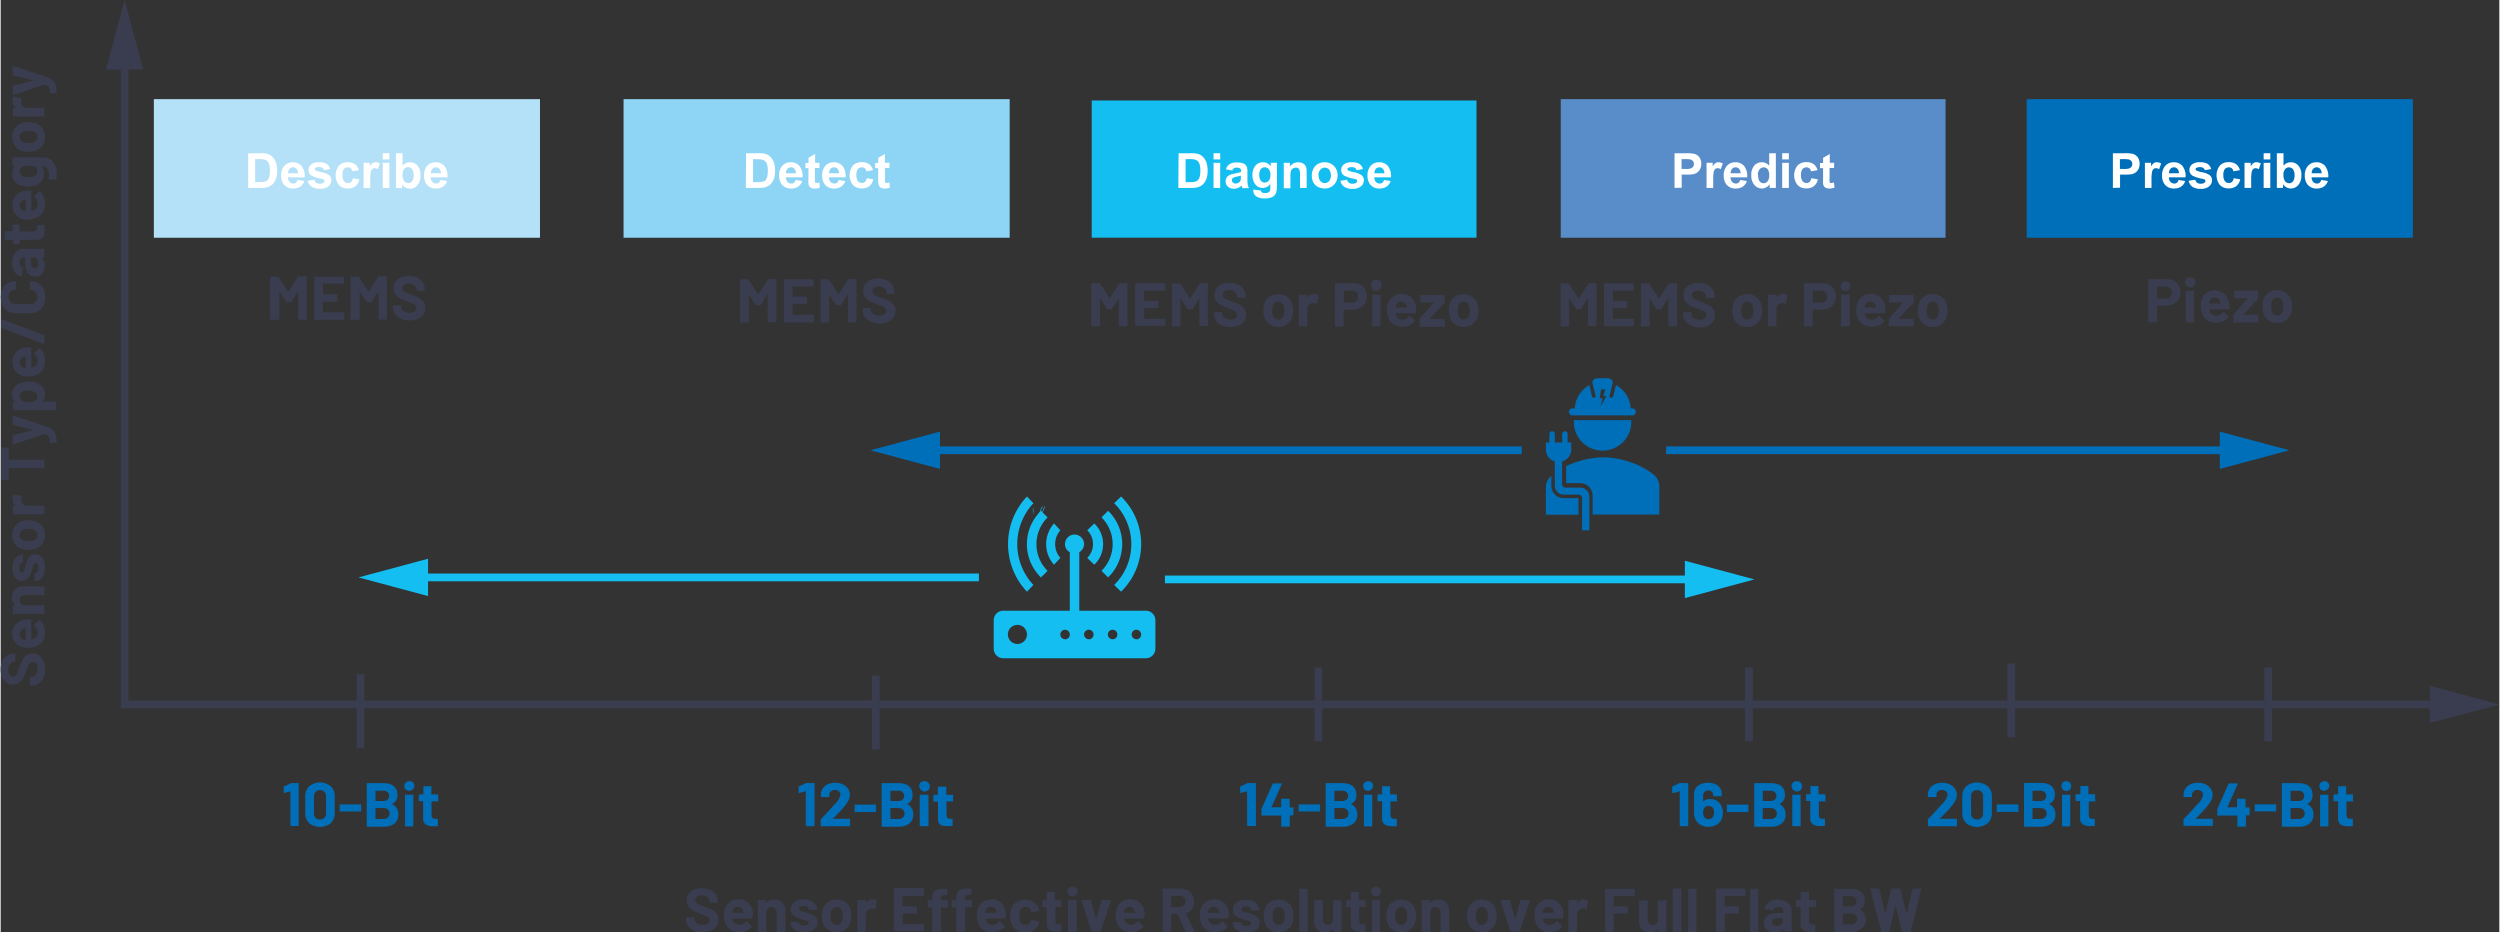 <svg id="f1078fba-63d5-4f0f-b8fc-2966904f8c5c" data-name="Layer 1" xmlns="http://www.w3.org/2000/svg" width="6.73in" height="2.51in" viewBox="0 0 484.62 180.84"><rect x="0" y="0" width="484.62" height="180.84" fill="#333333" stroke="none"/><polyline points="481.32 136.63 24.04 136.63 24.04 6.75" fill="none" stroke="#393d4f" stroke-width="1.5"/><polygon points="471.13 140.24 484.62 136.63 471.13 133.01 471.13 140.24" fill="#393d4f"/><polygon points="430.4 90.95 443.89 87.33 430.4 83.71 430.4 90.95" fill="#006fb9"/><polygon points="182.18 83.71 168.69 87.33 182.18 90.95 182.18 83.71" fill="#006fb9"/><polygon points="27.66 13.5 24.04 0 20.42 13.5 27.66 13.5" fill="#393d4f"/><rect x="211.61" y="19.49" width="74.63" height="26.61" fill="#15bef0"/><path d="M230.16,29.72h2.49a5.12,5.12,0,0,1,1.28.13,2.35,2.35,0,0,1,1,.62,2.89,2.89,0,0,1,.64,1.09,4.88,4.88,0,0,1,.22,1.59,4.65,4.65,0,0,1-.2,1.43,3,3,0,0,1-.72,1.19,2.46,2.46,0,0,1-1,.54,4.28,4.28,0,0,1-1.2.14h-2.56Zm1.36,1.14v4.46h1a3.79,3.79,0,0,0,.82-.07,1.16,1.16,0,0,0,.54-.28,1.37,1.37,0,0,0,.36-.65,4.42,4.42,0,0,0,.14-1.23,4.09,4.09,0,0,0-.14-1.2,1.65,1.65,0,0,0-.38-.65,1.34,1.34,0,0,0-.63-.31,5.42,5.42,0,0,0-1.12-.07Z" transform="translate(-1.7)" fill="#fff"/><path d="M236.94,30.92v-1.2h1.29v1.2Zm0,5.53V31.58h1.29v4.87Z" transform="translate(-1.7)" fill="#fff"/><path d="M240.52,33.06l-1.17-.21a1.74,1.74,0,0,1,.68-1,2.43,2.43,0,0,1,1.43-.34,3.19,3.19,0,0,1,1.28.2,1.36,1.36,0,0,1,.6.52,2.72,2.72,0,0,1,.17,1.15l0,1.51a4.46,4.46,0,0,0,.07.95,2.43,2.43,0,0,0,.23.65h-1.28c0-.09-.07-.21-.12-.38a.81.81,0,0,0,0-.15,2.43,2.43,0,0,1-.7.48,2,2,0,0,1-.81.16,1.66,1.66,0,0,1-1.18-.41,1.36,1.36,0,0,1-.44-1,1.41,1.41,0,0,1,.2-.74,1.31,1.31,0,0,1,.55-.49,3.9,3.9,0,0,1,1-.3,7.34,7.34,0,0,0,1.25-.32v-.13a.68.68,0,0,0-.18-.53,1.14,1.14,0,0,0-.69-.16.78.78,0,0,0-.85.61Zm1.72,1-.78.2a2.27,2.27,0,0,0-.7.22.54.54,0,0,0-.26.46.63.63,0,0,0,.2.46.69.69,0,0,0,.52.2,1.13,1.13,0,0,0,.66-.23.78.78,0,0,0,.31-.43,2.6,2.6,0,0,0,.05-.62Z" transform="translate(-1.7)" fill="#fff"/><path d="M244.66,36.77l1.47.18a.47.47,0,0,0,.17.35,1,1,0,0,0,.58.14,1.48,1.48,0,0,0,.75-.15.63.63,0,0,0,.26-.33,1.89,1.89,0,0,0,.06-.59v-.71a1.73,1.73,0,0,1-1.46.79,1.8,1.8,0,0,1-1.55-.83,2.82,2.82,0,0,1-.45-1.63,2.73,2.73,0,0,1,.59-1.88,1.89,1.89,0,0,1,1.46-.64,1.77,1.77,0,0,1,1.49.79v-.68h1.21V36a4.6,4.6,0,0,1-.14,1.29,1.68,1.68,0,0,1-.4.67,1.75,1.75,0,0,1-.69.38,3.58,3.58,0,0,1-1.08.14,2.83,2.83,0,0,1-1.76-.43,1.34,1.34,0,0,1-.52-1.07A.92.92,0,0,1,244.66,36.77Zm1.15-2.86a1.77,1.77,0,0,0,.3,1.14.93.93,0,0,0,.74.36,1,1,0,0,0,.8-.37,1.61,1.61,0,0,0,.32-1.1,1.7,1.7,0,0,0-.31-1.12,1,1,0,0,0-.79-.37.94.94,0,0,0-.76.36A1.7,1.7,0,0,0,245.81,33.91Z" transform="translate(-1.7)" fill="#fff"/><path d="M255,36.45h-1.29V34a3.59,3.59,0,0,0-.09-1,.73.73,0,0,0-.26-.36.85.85,0,0,0-.45-.13,1.07,1.07,0,0,0-.6.19.93.93,0,0,0-.37.48,4.67,4.67,0,0,0-.09,1.12v2.21h-1.29V31.58h1.19v.71a2,2,0,0,1,1.61-.82,2,2,0,0,1,.78.15,1.29,1.29,0,0,1,.53.39,1.47,1.47,0,0,1,.26.55,4.54,4.54,0,0,1,.07.86Z" transform="translate(-1.7)" fill="#fff"/><path d="M256,33.94a2.66,2.66,0,0,1,.32-1.24,2.22,2.22,0,0,1,.9-.92,2.65,2.65,0,0,1,1.29-.31A2.45,2.45,0,0,1,261,34a2.51,2.51,0,0,1-.71,1.83,2.41,2.41,0,0,1-1.8.73,2.82,2.82,0,0,1-1.27-.3,2.11,2.11,0,0,1-.93-.89A3,3,0,0,1,256,33.94Zm1.33.07a1.59,1.59,0,0,0,.34,1.11,1.09,1.09,0,0,0,.85.39,1.07,1.07,0,0,0,.84-.39,1.94,1.94,0,0,0,0-2.22,1.09,1.09,0,0,0-.84-.38,1.11,1.11,0,0,0-.85.38A1.62,1.62,0,0,0,257.28,34Z" transform="translate(-1.7)" fill="#fff"/><path d="M261.54,35.06l1.29-.2a1,1,0,0,0,.34.57,1.1,1.1,0,0,0,.7.2,1.2,1.2,0,0,0,.75-.19.38.38,0,0,0,.17-.34.32.32,0,0,0-.09-.24,1,1,0,0,0-.43-.17,7,7,0,0,1-2-.63,1.26,1.26,0,0,1-.57-1.1,1.33,1.33,0,0,1,.5-1.06,2.31,2.31,0,0,1,1.55-.43,2.76,2.76,0,0,1,1.48.32,1.64,1.64,0,0,1,.67,1l-1.21.22a.75.75,0,0,0-.3-.43,1.07,1.07,0,0,0-.62-.16,1.35,1.35,0,0,0-.73.15.28.28,0,0,0,0,.49,4.52,4.52,0,0,0,1.21.36,3.56,3.56,0,0,1,1.43.58,1.2,1.2,0,0,1,.41,1,1.49,1.49,0,0,1-.56,1.15,2.51,2.51,0,0,1-1.66.48,2.76,2.76,0,0,1-1.57-.4A1.87,1.87,0,0,1,261.54,35.06Z" transform="translate(-1.7)" fill="#fff"/><path d="M270,34.9l1.28.21a2,2,0,0,1-.78,1.08,2.28,2.28,0,0,1-1.34.37,2.19,2.19,0,0,1-1.88-.83,2.78,2.78,0,0,1-.48-1.68,2.71,2.71,0,0,1,.63-1.9,2.12,2.12,0,0,1,1.6-.68,2.16,2.16,0,0,1,1.72.72,3.15,3.15,0,0,1,.6,2.2h-3.23a1.31,1.31,0,0,0,.31.89,1,1,0,0,0,.75.32.8.8,0,0,0,.51-.17A1.08,1.08,0,0,0,270,34.9Zm.07-1.3a1.24,1.24,0,0,0-.29-.85.87.87,0,0,0-.67-.3.93.93,0,0,0-.7.31,1.23,1.23,0,0,0-.27.84Z" transform="translate(-1.7)" fill="#fff"/><rect x="120.81" y="19.23" width="74.89" height="26.88" fill="#8ed4f5"/><path d="M146.27,29.72h2.49a5.12,5.12,0,0,1,1.28.13,2.35,2.35,0,0,1,1,.62,3,3,0,0,1,.64,1.09,4.88,4.88,0,0,1,.22,1.59,4.65,4.65,0,0,1-.2,1.43,3,3,0,0,1-.72,1.19,2.46,2.46,0,0,1-1,.54,4.28,4.28,0,0,1-1.2.14h-2.56Zm1.36,1.14v4.46h1a3.79,3.79,0,0,0,.82-.07A1.25,1.25,0,0,0,150,35a1.46,1.46,0,0,0,.35-.65,4.42,4.42,0,0,0,.14-1.23,4.09,4.09,0,0,0-.14-1.2,1.65,1.65,0,0,0-.38-.65,1.34,1.34,0,0,0-.63-.31,5.42,5.42,0,0,0-1.12-.07Z" transform="translate(-1.7)" fill="#fff"/><path d="M155.88,34.9l1.28.21a2.16,2.16,0,0,1-.78,1.08,2.28,2.28,0,0,1-1.34.37,2.19,2.19,0,0,1-1.88-.83,2.78,2.78,0,0,1-.48-1.68,2.71,2.71,0,0,1,.63-1.9,2.11,2.11,0,0,1,1.6-.68,2.16,2.16,0,0,1,1.72.72,3.15,3.15,0,0,1,.6,2.2H154a1.31,1.31,0,0,0,.31.89,1,1,0,0,0,.74.32.77.77,0,0,0,.51-.17A1.09,1.09,0,0,0,155.88,34.9Zm.07-1.3a1.24,1.24,0,0,0-.29-.85.87.87,0,0,0-.67-.3.93.93,0,0,0-.7.31,1.23,1.23,0,0,0-.27.84Z" transform="translate(-1.7)" fill="#fff"/><path d="M160.51,31.58v1h-.88v2a4,4,0,0,0,0,.69.27.27,0,0,0,.11.17.38.38,0,0,0,.22.06,1.74,1.74,0,0,0,.52-.12l.11,1a2.73,2.73,0,0,1-1,.19,1.61,1.61,0,0,1-.63-.12,1,1,0,0,1-.41-.3,1.09,1.09,0,0,1-.18-.5,6,6,0,0,1,0-.91V32.61h-.59v-1h.59v-1l1.29-.75v1.72Z" transform="translate(-1.7)" fill="#fff"/><path d="M164.23,34.9l1.28.21a2,2,0,0,1-.78,1.08,2.28,2.28,0,0,1-1.34.37,2.19,2.19,0,0,1-1.88-.83,2.78,2.78,0,0,1-.48-1.68,2.71,2.71,0,0,1,.63-1.9,2.11,2.11,0,0,1,1.6-.68,2.16,2.16,0,0,1,1.72.72,3.15,3.15,0,0,1,.6,2.2h-3.23a1.31,1.31,0,0,0,.31.89,1,1,0,0,0,.75.32.8.8,0,0,0,.51-.17A1.08,1.08,0,0,0,164.23,34.9Zm.07-1.3a1.24,1.24,0,0,0-.29-.85.87.87,0,0,0-.67-.3.93.93,0,0,0-.7.31,1.23,1.23,0,0,0-.27.84Z" transform="translate(-1.7)" fill="#fff"/><path d="M170.88,33l-1.27.23a1,1,0,0,0-.29-.58,1,1,0,0,0-.59-.19,1,1,0,0,0-.77.33,1.75,1.75,0,0,0-.29,1.12,2,2,0,0,0,.29,1.22,1,1,0,0,0,.78.36.89.89,0,0,0,.61-.21,1.34,1.34,0,0,0,.33-.72l1.26.22a2.21,2.21,0,0,1-.75,1.31,2.35,2.35,0,0,1-1.5.45,2.26,2.26,0,0,1-1.71-.67,3.11,3.11,0,0,1,0-3.75,2.27,2.27,0,0,1,1.73-.67,2.38,2.38,0,0,1,1.41.38A2.2,2.2,0,0,1,170.88,33Z" transform="translate(-1.7)" fill="#fff"/><path d="M174.09,31.58v1h-.88v2c0,.4,0,.63,0,.69a.33.33,0,0,0,.12.17.38.38,0,0,0,.22.06,1.69,1.69,0,0,0,.51-.12l.11,1a2.71,2.71,0,0,1-1,.19,1.54,1.54,0,0,1-.63-.12.9.9,0,0,1-.41-.3,1.09,1.09,0,0,1-.18-.5,5.62,5.62,0,0,1-.05-.91V32.61h-.59v-1h.59v-1l1.3-.75v1.72Z" transform="translate(-1.7)" fill="#fff"/><rect x="29.71" y="19.23" width="74.89" height="26.88" fill="#b4e1f8"/><path d="M49.7,29.72h2.48a5.06,5.06,0,0,1,1.28.13,2.35,2.35,0,0,1,1,.62,3,3,0,0,1,.65,1.09,5.17,5.17,0,0,1,.22,1.59,4.35,4.35,0,0,1-.21,1.43,3,3,0,0,1-.72,1.19,2.39,2.39,0,0,1-1,.54,4.24,4.24,0,0,1-1.2.14H49.7Zm1.36,1.14v4.46h1a3.79,3.79,0,0,0,.82-.07,1.25,1.25,0,0,0,.55-.28,1.46,1.46,0,0,0,.35-.65,4.07,4.07,0,0,0,.14-1.23,3.78,3.78,0,0,0-.14-1.2,1.65,1.65,0,0,0-.38-.65,1.34,1.34,0,0,0-.63-.31,5.37,5.37,0,0,0-1.11-.07Z" transform="translate(-1.7)" fill="#fff"/><path d="M59.3,34.9l1.28.21a2,2,0,0,1-.78,1.08,2.28,2.28,0,0,1-1.34.37,2.2,2.2,0,0,1-1.88-.83,2.78,2.78,0,0,1-.48-1.68,2.71,2.71,0,0,1,.63-1.9,2.12,2.12,0,0,1,1.6-.68,2.16,2.16,0,0,1,1.72.72,3.15,3.15,0,0,1,.6,2.2H57.42a1.37,1.37,0,0,0,.31.89,1,1,0,0,0,.75.32.8.8,0,0,0,.51-.17A1.08,1.08,0,0,0,59.3,34.9Zm.07-1.3a1.19,1.19,0,0,0-.29-.85.86.86,0,0,0-.67-.3.9.9,0,0,0-.69.31,1.14,1.14,0,0,0-.27.84Z" transform="translate(-1.7)" fill="#fff"/><path d="M61.25,35.06l1.29-.2a1,1,0,0,0,.34.57,1.1,1.1,0,0,0,.7.2,1.18,1.18,0,0,0,.75-.19.38.38,0,0,0,.17-.34.32.32,0,0,0-.09-.24,1,1,0,0,0-.43-.17,7,7,0,0,1-2-.63,1.26,1.26,0,0,1-.57-1.1,1.33,1.33,0,0,1,.5-1.06,2.31,2.31,0,0,1,1.55-.43,2.76,2.76,0,0,1,1.48.32,1.64,1.64,0,0,1,.67,1L64.42,33a.75.75,0,0,0-.3-.43,1.07,1.07,0,0,0-.62-.16,1.35,1.35,0,0,0-.73.15.28.28,0,0,0,0,.49,4.52,4.52,0,0,0,1.21.36,3.56,3.56,0,0,1,1.43.58,1.2,1.2,0,0,1,.41,1,1.49,1.49,0,0,1-.56,1.15,2.51,2.51,0,0,1-1.66.48,2.76,2.76,0,0,1-1.57-.4A1.87,1.87,0,0,1,61.25,35.06Z" transform="translate(-1.7)" fill="#fff"/><path d="M71.17,33l-1.27.23a.82.82,0,0,0-.88-.77,1,1,0,0,0-.77.33A1.75,1.75,0,0,0,68,33.93a1.94,1.94,0,0,0,.29,1.22.94.94,0,0,0,.78.36.88.88,0,0,0,.6-.21,1.21,1.21,0,0,0,.33-.72l1.27.22a2.22,2.22,0,0,1-.76,1.31,2.31,2.31,0,0,1-1.5.45,2.25,2.25,0,0,1-1.7-.67,3.07,3.07,0,0,1,0-3.75A2.24,2.24,0,0,1,69,31.47a2.39,2.39,0,0,1,1.42.38A2.14,2.14,0,0,1,71.17,33Z" transform="translate(-1.7)" fill="#fff"/><path d="M73.38,36.45H72.09V31.58h1.2v.69a2.27,2.27,0,0,1,.55-.65,1.07,1.07,0,0,1,.56-.15,1.63,1.63,0,0,1,.85.24l-.4,1.12a1.14,1.14,0,0,0-.6-.21.71.71,0,0,0-.46.15,1,1,0,0,0-.3.54,7.76,7.76,0,0,0-.11,1.63Z" transform="translate(-1.7)" fill="#fff"/><path d="M75.81,30.92v-1.2h1.28v1.2Zm0,5.53V31.58h1.28v4.87Z" transform="translate(-1.7)" fill="#fff"/><path d="M78.36,36.45V29.72h1.29v2.43a1.81,1.81,0,0,1,1.41-.68,1.88,1.88,0,0,1,1.47.64A2.67,2.67,0,0,1,83.12,34a2.82,2.82,0,0,1-.6,1.93,1.86,1.86,0,0,1-1.44.67,1.75,1.75,0,0,1-.82-.21,1.87,1.87,0,0,1-.7-.62v.72Zm1.28-2.54A2.07,2.07,0,0,0,79.88,35a1,1,0,0,0,.89.51.91.91,0,0,0,.72-.36A1.76,1.76,0,0,0,81.8,34a1.93,1.93,0,0,0-.31-1.21,1,1,0,0,0-1.54,0A1.64,1.64,0,0,0,79.64,33.91Z" transform="translate(-1.7)" fill="#fff"/><path d="M87,34.9l1.29.21a2.16,2.16,0,0,1-.78,1.08,2.3,2.3,0,0,1-1.34.37,2.19,2.19,0,0,1-1.88-.83,2.78,2.78,0,0,1-.48-1.68,2.71,2.71,0,0,1,.63-1.9,2.11,2.11,0,0,1,1.6-.68,2.18,2.18,0,0,1,1.72.72,3.25,3.25,0,0,1,.6,2.2H85.1a1.31,1.31,0,0,0,.31.89,1,1,0,0,0,.74.32.8.8,0,0,0,.51-.17A1,1,0,0,0,87,34.9Zm.08-1.3a1.24,1.24,0,0,0-.29-.85.89.89,0,0,0-.67-.3.92.92,0,0,0-.7.31,1.23,1.23,0,0,0-.27.84Z" transform="translate(-1.7)" fill="#fff"/><rect x="302.58" y="19.23" width="74.63" height="26.88" fill="#588dca"/><path d="M326.35,36.45V29.72h2.18a7.51,7.51,0,0,1,1.62.11,1.81,1.81,0,0,1,1,.65,2.1,2.1,0,0,1,.39,1.31,2.16,2.16,0,0,1-.23,1,1.8,1.8,0,0,1-.57.67,2.18,2.18,0,0,1-.7.32,8.39,8.39,0,0,1-1.41.09h-.89v2.54Zm1.36-5.59v1.91h.75a3.18,3.18,0,0,0,1.07-.11.87.87,0,0,0,.42-.33.85.85,0,0,0,.16-.52.89.89,0,0,0-.22-.6.94.94,0,0,0-.54-.3,6.54,6.54,0,0,0-1-.05Z" transform="translate(-1.7)" fill="#fff"/><path d="M333.85,36.45h-1.29V31.58h1.19v.69a2.13,2.13,0,0,1,.56-.65,1,1,0,0,1,.55-.15,1.63,1.63,0,0,1,.85.24l-.4,1.12a1.12,1.12,0,0,0-.6-.21.71.71,0,0,0-.46.15,1,1,0,0,0-.3.54,8,8,0,0,0-.1,1.63Z" transform="translate(-1.7)" fill="#fff"/><path d="M339.09,34.9l1.28.21a2,2,0,0,1-.78,1.08,2.28,2.28,0,0,1-1.34.37,2.2,2.2,0,0,1-1.88-.83,2.78,2.78,0,0,1-.48-1.68,2.71,2.71,0,0,1,.63-1.9,2.12,2.12,0,0,1,1.6-.68,2.16,2.16,0,0,1,1.72.72,3.15,3.15,0,0,1,.6,2.2h-3.23a1.31,1.31,0,0,0,.31.89,1,1,0,0,0,.75.32.8.8,0,0,0,.51-.17A1.08,1.08,0,0,0,339.09,34.9Zm.07-1.3a1.19,1.19,0,0,0-.29-.85.86.86,0,0,0-.67-.3.9.9,0,0,0-.69.31,1.19,1.19,0,0,0-.28.84Z" transform="translate(-1.7)" fill="#fff"/><path d="M346,36.45h-1.2v-.72a1.86,1.86,0,0,1-.7.62,1.78,1.78,0,0,1-.82.21,1.87,1.87,0,0,1-1.44-.68,2.74,2.74,0,0,1-.6-1.88,2.77,2.77,0,0,1,.58-1.89,1.9,1.9,0,0,1,1.48-.64,1.81,1.81,0,0,1,1.41.68V29.72H346Zm-3.44-2.54a2.31,2.31,0,0,0,.21,1.13,1,1,0,0,0,.87.5,1,1,0,0,0,.76-.38,1.73,1.73,0,0,0,.31-1.13,1.94,1.94,0,0,0-.3-1.21,1,1,0,0,0-1.54,0A1.63,1.63,0,0,0,342.52,33.91Z" transform="translate(-1.7)" fill="#fff"/><path d="M347.23,30.92v-1.2h1.29v1.2Zm0,5.53V31.58h1.29v4.87Z" transform="translate(-1.7)" fill="#fff"/><path d="M354.09,33l-1.28.23a.92.92,0,0,0-.29-.58.91.91,0,0,0-.59-.19,1,1,0,0,0-.76.33,1.69,1.69,0,0,0-.29,1.12,2,2,0,0,0,.29,1.22,1,1,0,0,0,.78.36.84.84,0,0,0,.6-.21,1.21,1.21,0,0,0,.33-.72l1.27.22a2.17,2.17,0,0,1-.76,1.31,2.31,2.31,0,0,1-1.5.45,2.25,2.25,0,0,1-1.7-.67,3.07,3.07,0,0,1,0-3.75,2.27,2.27,0,0,1,1.73-.67,2.38,2.38,0,0,1,1.41.38A2.2,2.2,0,0,1,354.09,33Z" transform="translate(-1.7)" fill="#fff"/><path d="M357.3,31.58v1h-.88v2a4.61,4.61,0,0,0,0,.69.33.33,0,0,0,.12.17.35.35,0,0,0,.21.06,1.74,1.74,0,0,0,.52-.12l.11,1a2.73,2.73,0,0,1-1,.19,1.52,1.52,0,0,1-.62-.12,1,1,0,0,1-.42-.3,1.38,1.38,0,0,1-.18-.5,7.84,7.84,0,0,1,0-.91V32.61h-.59v-1h.59v-1l1.3-.75v1.72Z" transform="translate(-1.7)" fill="#fff"/><rect x="392.95" y="19.23" width="74.89" height="26.88" fill="#006fb9"/><path d="M411.37,36.45V29.72h2.18a7.51,7.51,0,0,1,1.62.11,1.81,1.81,0,0,1,1,.65,2.1,2.1,0,0,1,.38,1.31,2.16,2.16,0,0,1-.22,1,1.8,1.8,0,0,1-.57.67,2.14,2.14,0,0,1-.71.32,8.18,8.18,0,0,1-1.4.09h-.89v2.54Zm1.36-5.59v1.91h.75a3.18,3.18,0,0,0,1.07-.11.87.87,0,0,0,.42-.33.91.91,0,0,0,.16-.52.89.89,0,0,0-.22-.6.94.94,0,0,0-.55-.3,6.28,6.28,0,0,0-1-.05Z" transform="translate(-1.7)" fill="#fff"/><path d="M418.86,36.45h-1.28V31.58h1.19v.69a2.13,2.13,0,0,1,.56-.65,1,1,0,0,1,.55-.15,1.63,1.63,0,0,1,.85.24l-.4,1.12a1.14,1.14,0,0,0-.6-.21.71.71,0,0,0-.46.15,1,1,0,0,0-.3.54,7.76,7.76,0,0,0-.11,1.63Z" transform="translate(-1.7)" fill="#fff"/><path d="M424.11,34.9l1.28.21a2,2,0,0,1-.78,1.08,2.28,2.28,0,0,1-1.34.37,2.2,2.2,0,0,1-1.88-.83,2.78,2.78,0,0,1-.48-1.68,2.71,2.71,0,0,1,.63-1.9,2.12,2.12,0,0,1,1.6-.68,2.16,2.16,0,0,1,1.72.72,3.15,3.15,0,0,1,.6,2.2h-3.23a1.31,1.31,0,0,0,.31.89,1,1,0,0,0,.75.32.8.8,0,0,0,.51-.17A1.08,1.08,0,0,0,424.11,34.9Zm.07-1.3a1.24,1.24,0,0,0-.29-.85.87.87,0,0,0-.67-.3.93.93,0,0,0-.7.31,1.23,1.23,0,0,0-.27.84Z" transform="translate(-1.7)" fill="#fff"/><path d="M426.06,35.06l1.29-.2a1,1,0,0,0,.33.57,1.15,1.15,0,0,0,.71.2,1.22,1.22,0,0,0,.75-.19.38.38,0,0,0,.17-.34.32.32,0,0,0-.09-.24,1,1,0,0,0-.43-.17,7,7,0,0,1-2-.63,1.27,1.27,0,0,1-.58-1.1,1.36,1.36,0,0,1,.5-1.06,2.33,2.33,0,0,1,1.55-.43,2.77,2.77,0,0,1,1.49.32,1.64,1.64,0,0,1,.67,1l-1.21.22a.8.8,0,0,0-.3-.43,1.09,1.09,0,0,0-.62-.16,1.35,1.35,0,0,0-.73.15.29.29,0,0,0-.15.26.27.27,0,0,0,.13.23,4.53,4.53,0,0,0,1.2.36,3.55,3.55,0,0,1,1.44.58,1.2,1.2,0,0,1,.41,1,1.49,1.49,0,0,1-.56,1.15,2.51,2.51,0,0,1-1.66.48,2.82,2.82,0,0,1-1.58-.4A1.9,1.9,0,0,1,426.06,35.06Z" transform="translate(-1.7)" fill="#fff"/><path d="M436,33l-1.27.23a.82.82,0,0,0-.88-.77,1,1,0,0,0-.77.33,1.75,1.75,0,0,0-.28,1.12,1.94,1.94,0,0,0,.29,1.22.94.94,0,0,0,.78.36.88.88,0,0,0,.6-.21,1.21,1.21,0,0,0,.33-.72l1.27.22a2.27,2.27,0,0,1-.76,1.31,2.31,2.31,0,0,1-1.5.45,2.25,2.25,0,0,1-1.7-.67,3.07,3.07,0,0,1,0-3.75,2.24,2.24,0,0,1,1.72-.67,2.41,2.41,0,0,1,1.42.38A2.14,2.14,0,0,1,436,33Z" transform="translate(-1.7)" fill="#fff"/><path d="M438.19,36.45H436.9V31.58h1.2v.69a2.27,2.27,0,0,1,.55-.65,1.07,1.07,0,0,1,.56-.15,1.66,1.66,0,0,1,.85.24l-.4,1.12a1.14,1.14,0,0,0-.6-.21.69.69,0,0,0-.46.15,1,1,0,0,0-.3.54,7.76,7.76,0,0,0-.11,1.63Z" transform="translate(-1.7)" fill="#fff"/><path d="M440.61,30.92v-1.2h1.29v1.2Zm0,5.53V31.58h1.29v4.87Z" transform="translate(-1.7)" fill="#fff"/><path d="M443.17,36.45V29.72h1.29v2.43a1.79,1.79,0,0,1,1.41-.68,1.9,1.9,0,0,1,1.47.64,2.67,2.67,0,0,1,.59,1.85,2.82,2.82,0,0,1-.6,1.93,1.87,1.87,0,0,1-1.44.67,1.82,1.82,0,0,1-.83-.21,1.85,1.85,0,0,1-.69-.62v.72Zm1.28-2.54a2.07,2.07,0,0,0,.24,1.12,1,1,0,0,0,.89.51.91.91,0,0,0,.72-.36,1.82,1.82,0,0,0,.3-1.15,1.94,1.94,0,0,0-.3-1.21,1,1,0,0,0-1.54,0A1.64,1.64,0,0,0,444.45,33.91Z" transform="translate(-1.7)" fill="#fff"/><path d="M451.78,34.9l1.29.21a2.12,2.12,0,0,1-.79,1.08,2.24,2.24,0,0,1-1.33.37,2.18,2.18,0,0,1-1.88-.83,2.78,2.78,0,0,1-.48-1.68,2.71,2.71,0,0,1,.63-1.9,2.09,2.09,0,0,1,1.6-.68,2.14,2.14,0,0,1,1.71.72,3.2,3.2,0,0,1,.61,2.2h-3.23a1.31,1.31,0,0,0,.31.89,1,1,0,0,0,.74.32.8.8,0,0,0,.51-.17A1,1,0,0,0,451.78,34.9Zm.08-1.3a1.24,1.24,0,0,0-.29-.85.89.89,0,0,0-.67-.3.92.92,0,0,0-.7.31,1.23,1.23,0,0,0-.27.84Z" transform="translate(-1.7)" fill="#fff"/><path d="M136.15,180.53a2.44,2.44,0,0,1-1.11-.87,2.29,2.29,0,0,1-.39-1.33v-.26a.18.18,0,0,1,.15-.15h1.37a.14.14,0,0,1,.1.05.12.12,0,0,1,0,.1v.18a1,1,0,0,0,.44.81,2,2,0,0,0,1.2.33,1.42,1.42,0,0,0,1-.27.84.84,0,0,0,.31-.67A.65.65,0,0,0,139,178a1.58,1.58,0,0,0-.52-.35q-.33-.15-1.05-.42a9.7,9.7,0,0,1-1.36-.56,2.65,2.65,0,0,1-.94-.79,2,2,0,0,1-.38-1.23,2.16,2.16,0,0,1,.38-1.26,2.29,2.29,0,0,1,1-.82,3.65,3.65,0,0,1,1.52-.29,4,4,0,0,1,1.63.32,2.64,2.64,0,0,1,1.11.91,2.32,2.32,0,0,1,.41,1.35V175a.14.14,0,0,1,0,.1.12.12,0,0,1-.1,0h-1.38a.14.14,0,0,1-.14-.14v-.1a1.1,1.1,0,0,0-.42-.86,1.7,1.7,0,0,0-1.13-.35,1.42,1.42,0,0,0-.88.24.79.79,0,0,0-.32.66.68.68,0,0,0,.19.5,1.51,1.51,0,0,0,.55.37c.24.11.62.25,1.13.44a14.14,14.14,0,0,1,1.34.55,2.79,2.79,0,0,1,.88.71,1.89,1.89,0,0,1,.39,1.23,2.17,2.17,0,0,1-.83,1.79,3.56,3.56,0,0,1-2.25.65A4.16,4.16,0,0,1,136.15,180.53Z" transform="translate(-1.7)" fill="#393d4f"/><path d="M147.49,178a.14.14,0,0,1-.15.15h-3.71s-.06,0,0,.06a2.85,2.85,0,0,0,.13.48,1.27,1.27,0,0,0,1.28.67,1.47,1.47,0,0,0,1.21-.62.14.14,0,0,1,.11-.08.15.15,0,0,1,.08.05l.86.85a.17.17,0,0,1,.06.11.22.22,0,0,1,0,.1,2.68,2.68,0,0,1-1,.76,3.45,3.45,0,0,1-1.37.27,3.15,3.15,0,0,1-1.75-.47,2.57,2.57,0,0,1-1-1.31,4,4,0,0,1-.26-1.57,3.41,3.41,0,0,1,.18-1.16,2.7,2.7,0,0,1,1-1.36,2.75,2.75,0,0,1,1.64-.5,2.66,2.66,0,0,1,1.92.69,3.09,3.09,0,0,1,.89,1.86A5.58,5.58,0,0,1,147.49,178Zm-3.84-1.4a2.49,2.49,0,0,0-.08.38.05.05,0,0,0,.06.06h2.08s.06,0,0-.06q-.06-.35-.06-.33a1,1,0,0,0-.37-.56,1.13,1.13,0,0,0-.67-.2A1,1,0,0,0,143.65,176.64Z" transform="translate(-1.7)" fill="#393d4f"/><path d="M153.3,175.07a2.15,2.15,0,0,1,.59,1.59v3.94a.14.14,0,0,1-.14.14h-1.41a.14.14,0,0,1-.14-.14V177a1.12,1.12,0,0,0-.27-.78,1,1,0,0,0-1.43,0,1.12,1.12,0,0,0-.27.78v3.59a.14.14,0,0,1-.14.14h-1.41a.14.14,0,0,1-.14-.14v-5.88a.14.14,0,0,1,.14-.14h1.41a.14.14,0,0,1,.14.14v.42a.08.08,0,0,0,0,.05s0,0,0,0a1.67,1.67,0,0,1,1.46-.7A2.1,2.1,0,0,1,153.3,175.07Z" transform="translate(-1.7)" fill="#393d4f"/><path d="M156.16,180.6a2.07,2.07,0,0,1-.93-.64,1.42,1.42,0,0,1-.33-.92v-.12a.14.14,0,0,1,.14-.14h1.33a.15.15,0,0,1,.11,0,.18.18,0,0,1,0,.1h0a.53.53,0,0,0,.29.45,1.31,1.31,0,0,0,.74.19,1.29,1.29,0,0,0,.66-.16.48.48,0,0,0,.25-.41.34.34,0,0,0-.21-.32,3.93,3.93,0,0,0-.71-.23,7.7,7.7,0,0,1-.89-.27,4,4,0,0,1-1.22-.65,1.36,1.36,0,0,1-.46-1.11,1.68,1.68,0,0,1,.69-1.41,3,3,0,0,1,1.83-.52,3.27,3.27,0,0,1,1.34.25,2,2,0,0,1,.9.69,1.69,1.69,0,0,1,.32,1,.14.14,0,0,1-.05.1.12.12,0,0,1-.1,0h-1.28a.12.12,0,0,1-.1,0,.14.14,0,0,1-.05-.1.53.53,0,0,0-.27-.45,1.24,1.24,0,0,0-.71-.18,1.28,1.28,0,0,0-.65.15.42.42,0,0,0-.25.39.38.38,0,0,0,.25.36,3.53,3.53,0,0,0,.82.25l.3.08.36.1a4,4,0,0,1,1.34.65,1.39,1.39,0,0,1,.49,1.15,1.59,1.59,0,0,1-.7,1.39,3.23,3.23,0,0,1-1.89.5A4,4,0,0,1,156.16,180.6Z" transform="translate(-1.7)" fill="#393d4f"/><path d="M162.12,180.31a2.59,2.59,0,0,1-1-1.44,4.28,4.28,0,0,1-.17-1.22,4.49,4.49,0,0,1,.17-1.27,2.55,2.55,0,0,1,1-1.4,3,3,0,0,1,1.73-.5,2.81,2.81,0,0,1,1.68.5,2.66,2.66,0,0,1,1,1.38,4.36,4.36,0,0,1,0,2.48,2.71,2.71,0,0,1-1,1.47,2.82,2.82,0,0,1-1.72.53A2.87,2.87,0,0,1,162.12,180.31Zm2.4-1.16a1.3,1.3,0,0,0,.4-.66,3.73,3.73,0,0,0,.09-.84,3.4,3.4,0,0,0-.09-.85,1.34,1.34,0,0,0-.41-.64,1.11,1.11,0,0,0-1.35,0,1.25,1.25,0,0,0-.39.64,2.93,2.93,0,0,0-.1.85,3.06,3.06,0,0,0,.09.84,1.3,1.3,0,0,0,.4.66,1,1,0,0,0,.69.24A1,1,0,0,0,164.52,179.15Z" transform="translate(-1.7)" fill="#393d4f"/><path d="M171.57,174.66c.06,0,.08.09.07.18l-.25,1.37c0,.09-.07.12-.17.08a1.33,1.33,0,0,0-.42-.06l-.27,0a1.21,1.21,0,0,0-.73.31,1,1,0,0,0-.3.75v3.28a.14.14,0,0,1-.14.14H168a.14.14,0,0,1-.14-.14v-5.88a.14.14,0,0,1,.14-.14h1.41a.14.14,0,0,1,.14.14v.46s0,0,0,0,0,0,0,0a1.53,1.53,0,0,1,1.32-.72A1.26,1.26,0,0,1,171.57,174.66Z" transform="translate(-1.7)" fill="#393d4f"/><path d="M180.7,173.75a.12.12,0,0,1-.1.05h-3.93a.05.05,0,0,0-.06.06v1.86a.05.05,0,0,0,.06.06h2.58a.14.14,0,0,1,.14.14v1.16a.15.15,0,0,1,0,.11.18.18,0,0,1-.1,0h-2.58a.05.05,0,0,0-.06.06v1.94a.05.05,0,0,0,.06.06h3.93a.15.15,0,0,1,.1,0,.16.16,0,0,1,.05.11v1.16a.14.14,0,0,1-.05.1.12.12,0,0,1-.1,0h-5.54a.12.12,0,0,1-.1,0,.14.14,0,0,1-.05-.1v-8.11a.18.18,0,0,1,.15-.15h5.54a.18.18,0,0,1,.15.15v1.16A.12.12,0,0,1,180.7,173.75Z" transform="translate(-1.7)" fill="#393d4f"/><path d="M185.43,174.61a.12.12,0,0,1,0,.1v1.14a.14.14,0,0,1-.14.14h-1.16a.05.05,0,0,0-.06.06v4.55a.14.14,0,0,1-.05.1.12.12,0,0,1-.1,0h-1.4a.12.12,0,0,1-.1,0,.14.14,0,0,1-.05-.1v-4.55a.05.05,0,0,0-.06-.06h-.7a.15.15,0,0,1-.11,0,.18.18,0,0,1,0-.1v-1.14a.15.15,0,0,1,0-.1.16.16,0,0,1,.11-.05h.7a.05.05,0,0,0,.06-.06v-.26a2.46,2.46,0,0,1,.23-1.16,1.31,1.31,0,0,1,.74-.59,4.52,4.52,0,0,1,1.41-.15h.46a.14.14,0,0,1,.1,0,.12.12,0,0,1,0,.1v1a.14.14,0,0,1-.14.14h-.4a.85.85,0,0,0-.58.18.82.82,0,0,0-.16.59v.13a.05.05,0,0,0,.06.06h1.16A.14.14,0,0,1,185.43,174.61Z" transform="translate(-1.7)" fill="#393d4f"/><path d="M190.08,174.61a.15.15,0,0,1,0,.1v1.14a.18.18,0,0,1,0,.1.15.15,0,0,1-.11,0h-1.16a.05.05,0,0,0-.06.06v4.55a.14.14,0,0,1-.14.14H187.2a.14.14,0,0,1-.14-.14v-4.55A.05.05,0,0,0,187,176h-.71a.14.14,0,0,1-.14-.14v-1.14a.12.12,0,0,1,0-.1.14.14,0,0,1,.1-.05H187a.05.05,0,0,0,.06-.06v-.26a2.34,2.34,0,0,1,.23-1.16,1.29,1.29,0,0,1,.73-.59,4.52,4.52,0,0,1,1.41-.15h.46a.14.14,0,0,1,.1,0,.12.12,0,0,1,0,.1v1a.14.14,0,0,1-.14.14h-.4a.85.85,0,0,0-.58.18.82.82,0,0,0-.16.59v.13a.05.05,0,0,0,.06.06H190A.16.16,0,0,1,190.08,174.61Z" transform="translate(-1.7)" fill="#393d4f"/><path d="M196.61,178a.14.14,0,0,1-.16.15h-3.7c-.05,0-.07,0-.05.06a2.14,2.14,0,0,0,.13.48,1.25,1.25,0,0,0,1.27.67,1.46,1.46,0,0,0,1.21-.62c0-.05.07-.08.11-.08s.05,0,.09.05l.86.85a.17.17,0,0,1,.06.11.29.29,0,0,1-.05.1,2.54,2.54,0,0,1-1,.76,3.38,3.38,0,0,1-1.37.27,3.12,3.12,0,0,1-1.74-.47,2.59,2.59,0,0,1-1-1.31,4.06,4.06,0,0,1-.25-1.57,3.41,3.41,0,0,1,.18-1.16,2.64,2.64,0,0,1,1-1.36,2.72,2.72,0,0,1,1.63-.5,2.68,2.68,0,0,1,1.93.69,3.08,3.08,0,0,1,.88,1.86A4.78,4.78,0,0,1,196.61,178Zm-3.84-1.4a2.49,2.49,0,0,0-.08.38.05.05,0,0,0,.06.06h2.07c.05,0,.07,0,.05-.06q-.06-.35-.06-.33a1,1,0,0,0-.38-.56,1.1,1.1,0,0,0-.66-.2A1,1,0,0,0,192.77,176.64Z" transform="translate(-1.7)" fill="#393d4f"/><path d="M198.7,180.36a2.66,2.66,0,0,1-1-1.32,4.31,4.31,0,0,1-.2-1.42,4.16,4.16,0,0,1,.2-1.39,2.5,2.5,0,0,1,1-1.28,3.19,3.19,0,0,1,3.35,0,2.32,2.32,0,0,1,1,1.21,1.63,1.63,0,0,1,.09.43v0c0,.07,0,.11-.12.13l-1.38.2h0a.16.16,0,0,1-.15-.12l0-.19a.9.9,0,0,0-.37-.51,1.13,1.13,0,0,0-.69-.21,1.1,1.1,0,0,0-.64.19,1.09,1.09,0,0,0-.38.53,3.94,3.94,0,0,0,0,2,1,1,0,0,0,1,.77,1.14,1.14,0,0,0,.66-.2,1,1,0,0,0,.39-.55s0,0,0-.07a0,0,0,0,0,0,0c0-.1.07-.14.17-.12l1.38.21c.08,0,.12.06.12.13a1.43,1.43,0,0,1-.07.36,2.24,2.24,0,0,1-1,1.26,3,3,0,0,1-1.67.46A2.9,2.9,0,0,1,198.7,180.36Z" transform="translate(-1.7)" fill="#393d4f"/><path d="M207.6,175.89a.15.15,0,0,1-.11,0h-1.15a.05.05,0,0,0-.06.06v2.55a.91.91,0,0,0,.16.58.66.66,0,0,0,.53.2h.39a.12.12,0,0,1,.1,0,.14.14,0,0,1,0,.1v1.14c0,.09,0,.14-.15.16l-.72,0a2.72,2.72,0,0,1-1.49-.33,1.41,1.41,0,0,1-.5-1.24V176a.05.05,0,0,0-.06-.06h-.69a.14.14,0,0,1-.14-.14v-1.07a.14.14,0,0,1,.14-.14h.69a.05.05,0,0,0,.06-.06v-1.43a.12.12,0,0,1,0-.1.14.14,0,0,1,.1-.05h1.35a.14.14,0,0,1,.1.05.12.12,0,0,1,0,.1v1.43a.05.05,0,0,0,.06.06h1.15a.15.15,0,0,1,.11,0,.18.18,0,0,1,0,.1v1.07A.18.18,0,0,1,207.6,175.89Z" transform="translate(-1.7)" fill="#393d4f"/><path d="M208.89,173.61a.95.95,0,0,1,.68-1.63.92.92,0,0,1,1,1,1,1,0,0,1-1.63.68Zm-.14,7.09a.14.14,0,0,1-.05-.1v-5.89a.18.18,0,0,1,.15-.15h1.4a.18.18,0,0,1,.15.15v5.89a.14.14,0,0,1-.05.1.12.12,0,0,1-.1,0h-1.4A.12.12,0,0,1,208.75,180.7Z" transform="translate(-1.7)" fill="#393d4f"/><path d="M213.28,180.62l-1.92-5.89s0,0,0-.06,0-.11.13-.11H213a.16.16,0,0,1,.17.12l1,3.64s0,0,0,0,0,0,0,0l1-3.64a.16.16,0,0,1,.17-.12l1.55,0a.14.14,0,0,1,.11,0,.14.14,0,0,1,0,.13l-1.91,5.86a.14.14,0,0,1-.15.12h-1.58A.14.14,0,0,1,213.28,180.62Z" transform="translate(-1.7)" fill="#393d4f"/><path d="M223.46,178a.14.14,0,0,1-.15.15H219.6s-.06,0,0,.06a2.85,2.85,0,0,0,.13.48,1.27,1.27,0,0,0,1.28.67,1.47,1.47,0,0,0,1.21-.62.14.14,0,0,1,.11-.08.15.15,0,0,1,.08.05l.86.85a.17.17,0,0,1,.06.11.22.22,0,0,1,0,.1,2.68,2.68,0,0,1-1,.76,3.45,3.45,0,0,1-1.37.27,3.15,3.15,0,0,1-1.75-.47,2.57,2.57,0,0,1-1-1.31,4,4,0,0,1-.26-1.57,3.41,3.41,0,0,1,.18-1.16,2.7,2.7,0,0,1,1-1.36,2.75,2.75,0,0,1,1.64-.5,2.66,2.66,0,0,1,1.92.69,3.09,3.09,0,0,1,.89,1.86A5.58,5.58,0,0,1,223.46,178Zm-3.84-1.4a2.49,2.49,0,0,0-.08.38.05.05,0,0,0,.06.06h2.08s.06,0,0-.06q-.06-.35-.06-.33a1,1,0,0,0-.37-.56,1.13,1.13,0,0,0-.67-.2A1,1,0,0,0,219.62,176.64Z" transform="translate(-1.7)" fill="#393d4f"/><path d="M231.46,180.64l-1.5-3.33a.09.09,0,0,0-.08-.05h-1.11a.05.05,0,0,0-.06.06v3.28a.18.18,0,0,1,0,.1.15.15,0,0,1-.11,0h-1.4a.14.14,0,0,1-.14-.14v-8.11a.12.12,0,0,1,0-.1.14.14,0,0,1,.1,0h3.43a2.81,2.81,0,0,1,1.35.32,2.12,2.12,0,0,1,.9.88,2.77,2.77,0,0,1,.32,1.34,2.35,2.35,0,0,1-.41,1.39,2.16,2.16,0,0,1-1.14.83s-.05,0,0,.08l1.63,3.4a.25.25,0,0,1,0,.07c0,.06,0,.09-.13.09h-1.48A.15.15,0,0,1,231.46,180.64Zm-2.75-6.78v2a.05.05,0,0,0,.06.06h1.57a1.13,1.13,0,0,0,.82-.3,1,1,0,0,0,.32-.78,1.07,1.07,0,0,0-.32-.79,1.13,1.13,0,0,0-.82-.3h-1.57A.05.05,0,0,0,228.71,173.86Z" transform="translate(-1.7)" fill="#393d4f"/><path d="M239.78,178a.13.13,0,0,1-.15.15h-3.71s-.06,0,0,.06a2.85,2.85,0,0,0,.13.48,1.27,1.27,0,0,0,1.28.67,1.47,1.47,0,0,0,1.21-.62.14.14,0,0,1,.11-.08.15.15,0,0,1,.08.05l.86.85a.17.17,0,0,1,.06.11.22.22,0,0,1,0,.1,2.68,2.68,0,0,1-1,.76,3.45,3.45,0,0,1-1.37.27,3.15,3.15,0,0,1-1.75-.47,2.57,2.57,0,0,1-1-1.31,4.06,4.06,0,0,1-.25-1.57,3.42,3.42,0,0,1,.17-1.16,2.7,2.7,0,0,1,1-1.36,2.75,2.75,0,0,1,1.64-.5,2.66,2.66,0,0,1,1.92.69,3.09,3.09,0,0,1,.89,1.86A5.58,5.58,0,0,1,239.78,178Zm-3.84-1.4c0,.1-.05.23-.08.38a.05.05,0,0,0,.06.06H238s.06,0,0-.06q-.06-.35-.06-.33a1,1,0,0,0-.37-.56,1.13,1.13,0,0,0-.67-.2A1,1,0,0,0,235.94,176.64Z" transform="translate(-1.7)" fill="#393d4f"/><path d="M241.88,180.6A2.07,2.07,0,0,1,241,180a1.42,1.42,0,0,1-.33-.92v-.12a.14.14,0,0,1,0-.1.12.12,0,0,1,.1,0h1.33a.14.14,0,0,1,.14.14h0a.52.52,0,0,0,.3.45,1.49,1.49,0,0,0,1.4,0,.5.5,0,0,0,.25-.41.34.34,0,0,0-.22-.32,3.67,3.67,0,0,0-.71-.23,7.44,7.44,0,0,1-.88-.27,4,4,0,0,1-1.23-.65,1.39,1.39,0,0,1-.45-1.11,1.68,1.68,0,0,1,.69-1.41,3,3,0,0,1,1.83-.52,3.27,3.27,0,0,1,1.34.25,2,2,0,0,1,.89.69,1.62,1.62,0,0,1,.32,1,.14.14,0,0,1-.14.14h-1.29a.14.14,0,0,1-.14-.14.53.53,0,0,0-.27-.45,1.27,1.27,0,0,0-.71-.18,1.25,1.25,0,0,0-.65.15.42.42,0,0,0-.25.39.38.38,0,0,0,.24.36,3.89,3.89,0,0,0,.82.25l.31.08.35.1a4,4,0,0,1,1.35.65,1.39,1.39,0,0,1,.49,1.15,1.59,1.59,0,0,1-.7,1.39,3.23,3.23,0,0,1-1.89.5A4,4,0,0,1,241.88,180.6Z" transform="translate(-1.7)" fill="#393d4f"/><path d="M247.85,180.31a2.65,2.65,0,0,1-1-1.44,4.29,4.29,0,0,1-.16-1.22,4.5,4.5,0,0,1,.16-1.27,2.62,2.62,0,0,1,1-1.4,3,3,0,0,1,1.73-.5,2.85,2.85,0,0,1,1.68.5,2.64,2.64,0,0,1,1,1.38,4,4,0,0,1,.19,1.26,4.34,4.34,0,0,1-.16,1.22,2.77,2.77,0,0,1-1,1.47,3.07,3.07,0,0,1-3.45,0Zm2.4-1.16a1.36,1.36,0,0,0,.39-.66,3.22,3.22,0,0,0,.1-.84,3,3,0,0,0-.1-.85,1.26,1.26,0,0,0-.4-.64,1.05,1.05,0,0,0-.68-.23,1,1,0,0,0-.67.23,1.25,1.25,0,0,0-.39.64,2.61,2.61,0,0,0-.1.85,3.6,3.6,0,0,0,.08.84,1.31,1.31,0,0,0,.41.66,1.08,1.08,0,0,0,1.36,0Z" transform="translate(-1.7)" fill="#393d4f"/><path d="M253.58,180.7a.13.13,0,0,1,0-.1v-8.11a.12.12,0,0,1,0-.1.14.14,0,0,1,.1,0h1.4a.16.16,0,0,1,.11,0,.15.15,0,0,1,0,.1v8.11a.18.18,0,0,1,0,.1.15.15,0,0,1-.11,0h-1.4A.13.13,0,0,1,253.58,180.7Z" transform="translate(-1.7)" fill="#393d4f"/><path d="M260.11,174.62a.12.12,0,0,1,.1,0h1.4a.12.12,0,0,1,.1,0,.14.14,0,0,1,.05.1v5.88a.14.14,0,0,1-.05.1.12.12,0,0,1-.1,0h-1.4a.12.12,0,0,1-.1,0,.14.14,0,0,1-.05-.1v-.41s0,0,0,0,0,0-.05,0a1.73,1.73,0,0,1-1.49.65,2.17,2.17,0,0,1-1.5-.55,2,2,0,0,1-.58-1.55v-4a.14.14,0,0,1,.14-.14H258a.12.12,0,0,1,.1,0,.14.14,0,0,1,.05.1v3.59a1.16,1.16,0,0,0,.25.78.91.91,0,0,0,.72.3.93.93,0,0,0,.67-.25,1,1,0,0,0,.32-.64v-3.78A.14.14,0,0,1,260.11,174.62Z" transform="translate(-1.7)" fill="#393d4f"/><path d="M266.5,175.89a.13.13,0,0,1-.1,0h-1.15a.05.05,0,0,0-.06.06v2.55a.86.86,0,0,0,.16.58.64.64,0,0,0,.52.2h.4a.14.14,0,0,1,.14.14v1.14a.15.15,0,0,1-.14.16l-.72,0a2.7,2.7,0,0,1-1.49-.33,1.38,1.38,0,0,1-.5-1.24V176a.05.05,0,0,0-.06-.06h-.69a.14.14,0,0,1-.14-.14v-1.07a.14.14,0,0,1,.14-.14h.69a.05.05,0,0,0,.06-.06v-1.43a.12.12,0,0,1,0-.1.14.14,0,0,1,.1-.05H265a.16.16,0,0,1,.11.05.15.15,0,0,1,0,.1v1.43a.05.05,0,0,0,.06.06h1.15a.14.14,0,0,1,.14.14v1.07A.13.13,0,0,1,266.5,175.89Z" transform="translate(-1.7)" fill="#393d4f"/><path d="M267.8,173.61a.95.95,0,0,1,.68-1.63.91.91,0,0,1,.68.27.89.89,0,0,1,.26.68.93.93,0,0,1-.27.68,1,1,0,0,1-1.35,0Zm-.15,7.09a.18.18,0,0,1,0-.1v-5.89a.15.15,0,0,1,0-.1.16.16,0,0,1,.11-.05h1.4a.14.14,0,0,1,.1.05.12.12,0,0,1,0,.1v5.89a.14.14,0,0,1-.14.14h-1.4A.15.15,0,0,1,267.65,180.7Z" transform="translate(-1.7)" fill="#393d4f"/><path d="M271.62,180.31a2.59,2.59,0,0,1-1-1.44,4,4,0,0,1-.17-1.22,4.15,4.15,0,0,1,.17-1.27,2.55,2.55,0,0,1,1-1.4,3,3,0,0,1,1.73-.5,2.81,2.81,0,0,1,1.68.5,2.64,2.64,0,0,1,1,1.38,4.05,4.05,0,0,1,.2,1.26,4.33,4.33,0,0,1-.17,1.22,2.71,2.71,0,0,1-1,1.47,2.84,2.84,0,0,1-1.72.53A2.87,2.87,0,0,1,271.62,180.31Zm2.4-1.16a1.37,1.37,0,0,0,.4-.66,3.73,3.73,0,0,0,.09-.84,3.4,3.4,0,0,0-.09-.85,1.34,1.34,0,0,0-.41-.64,1,1,0,0,0-.67-.23,1,1,0,0,0-.68.23,1.25,1.25,0,0,0-.39.64,2.61,2.61,0,0,0-.1.85,3.06,3.06,0,0,0,.09.84,1.3,1.3,0,0,0,.4.66,1,1,0,0,0,.69.24A1,1,0,0,0,274,179.15Z" transform="translate(-1.7)" fill="#393d4f"/><path d="M282.07,175.07a2.15,2.15,0,0,1,.59,1.59v3.94a.14.14,0,0,1-.14.14h-1.41a.14.14,0,0,1-.14-.14V177a1.12,1.12,0,0,0-.27-.78,1,1,0,0,0-1.43,0,1.12,1.12,0,0,0-.27.78v3.59a.14.14,0,0,1-.14.14h-1.41a.14.14,0,0,1-.14-.14v-5.88a.14.14,0,0,1,.14-.14h1.41a.14.14,0,0,1,.14.14v.42a.08.08,0,0,0,0,.05s0,0,0,0a1.67,1.67,0,0,1,1.46-.7A2.1,2.1,0,0,1,282.07,175.07Z" transform="translate(-1.7)" fill="#393d4f"/><path d="M287.27,180.31a2.65,2.65,0,0,1-1-1.44,4.29,4.29,0,0,1-.16-1.22,4.5,4.5,0,0,1,.16-1.27,2.62,2.62,0,0,1,1-1.4,3,3,0,0,1,1.73-.5,2.85,2.85,0,0,1,1.68.5,2.64,2.64,0,0,1,1,1.38,4,4,0,0,1,.19,1.26,4.34,4.34,0,0,1-.16,1.22,2.77,2.77,0,0,1-1,1.47,3.07,3.07,0,0,1-3.45,0Zm2.4-1.16a1.36,1.36,0,0,0,.39-.66,3.22,3.22,0,0,0,.1-.84,3,3,0,0,0-.1-.85,1.26,1.26,0,0,0-.4-.64,1.05,1.05,0,0,0-.68-.23,1,1,0,0,0-.67.23,1.25,1.25,0,0,0-.39.64,2.61,2.61,0,0,0-.1.85,3.6,3.6,0,0,0,.08.84,1.31,1.31,0,0,0,.41.66,1.08,1.08,0,0,0,1.36,0Z" transform="translate(-1.7)" fill="#393d4f"/><path d="M294.52,180.62l-1.92-5.89a.08.08,0,0,1,0-.06c0-.07.05-.11.14-.11h1.54a.16.16,0,0,1,.17.12l1,3.64a0,0,0,0,0,0,0s0,0,0,0l1-3.64a.16.16,0,0,1,.17-.12l1.55,0a.14.14,0,0,1,.11,0,.18.18,0,0,1,0,.13l-1.91,5.86a.15.15,0,0,1-.16.12h-1.57A.14.14,0,0,1,294.52,180.62Z" transform="translate(-1.7)" fill="#393d4f"/><path d="M304.7,178a.14.14,0,0,1-.15.15h-3.71s-.06,0,0,.06a2.85,2.85,0,0,0,.13.48,1.27,1.27,0,0,0,1.28.67,1.47,1.47,0,0,0,1.21-.62.14.14,0,0,1,.11-.08.15.15,0,0,1,.08.05l.86.85a.17.17,0,0,1,.06.11.22.22,0,0,1,0,.1,2.68,2.68,0,0,1-1,.76,3.45,3.45,0,0,1-1.37.27,3.15,3.15,0,0,1-1.75-.47,2.57,2.57,0,0,1-1-1.31,4,4,0,0,1-.26-1.57,3.41,3.41,0,0,1,.18-1.16,2.7,2.7,0,0,1,1-1.36,2.75,2.75,0,0,1,1.64-.5,2.66,2.66,0,0,1,1.92.69,3.09,3.09,0,0,1,.89,1.86A5.58,5.58,0,0,1,304.7,178Zm-3.84-1.4a2.49,2.49,0,0,0-.08.38.05.05,0,0,0,.06.06h2.08s.06,0,0-.06q-.06-.35-.06-.33a1,1,0,0,0-.37-.56,1.13,1.13,0,0,0-.67-.2A1,1,0,0,0,300.86,176.64Z" transform="translate(-1.7)" fill="#393d4f"/><path d="M309.5,174.66c.07,0,.09.09.08.18l-.26,1.37c0,.09-.06.12-.16.08a1.33,1.33,0,0,0-.42-.06l-.27,0a1.18,1.18,0,0,0-.73.31,1,1,0,0,0-.3.75v3.28a.14.14,0,0,1-.14.14h-1.41a.14.14,0,0,1-.14-.14v-5.88a.14.14,0,0,1,.14-.14h1.41a.14.14,0,0,1,.14.14v.46s0,0,0,0,0,0,0,0a1.53,1.53,0,0,1,1.32-.72A1.2,1.2,0,0,1,309.5,174.66Z" transform="translate(-1.7)" fill="#393d4f"/><path d="M318.63,173.75a.14.14,0,0,1-.1.05H314.6a.05.05,0,0,0-.06.06v1.86a.05.05,0,0,0,.06.06h2.58a.15.15,0,0,1,.11,0,.18.18,0,0,1,0,.1v1.16a.14.14,0,0,1-.15.15H314.6a.05.05,0,0,0-.06.06v3.31a.14.14,0,0,1-.14.14H313a.15.15,0,0,1-.11,0,.18.18,0,0,1,0-.1v-8.11a.15.15,0,0,1,0-.1.16.16,0,0,1,.11,0h5.53a.14.14,0,0,1,.1,0,.12.12,0,0,1,0,.1v1.16A.12.12,0,0,1,318.63,173.75Z" transform="translate(-1.7)" fill="#393d4f"/><path d="M323.1,174.62a.15.15,0,0,1,.11,0h1.4a.12.12,0,0,1,.1,0,.14.14,0,0,1,.05.1v5.88a.14.14,0,0,1-.05.1.12.12,0,0,1-.1,0h-1.4a.15.15,0,0,1-.11,0,.18.18,0,0,1,0-.1v-.41s0,0,0,0,0,0-.05,0a1.73,1.73,0,0,1-1.49.65,2.17,2.17,0,0,1-1.5-.55,2,2,0,0,1-.58-1.55v-4a.13.13,0,0,1,0-.1.12.12,0,0,1,.1,0H321a.13.13,0,0,1,.1,0,.14.14,0,0,1,.05.1v3.59a1.16,1.16,0,0,0,.25.78.89.89,0,0,0,.72.3.93.93,0,0,0,.67-.25,1,1,0,0,0,.32-.64v-3.78A.18.18,0,0,1,323.1,174.62Z" transform="translate(-1.7)" fill="#393d4f"/><path d="M326.05,180.7a.14.14,0,0,1-.05-.1v-8.11a.18.18,0,0,1,.15-.15h1.4a.18.18,0,0,1,.15.15v8.11a.14.14,0,0,1-.05.1.12.12,0,0,1-.1,0h-1.4A.12.12,0,0,1,326.05,180.7Z" transform="translate(-1.7)" fill="#393d4f"/><path d="M329,180.7a.13.13,0,0,1,0-.1v-8.11a.12.12,0,0,1,0-.1.14.14,0,0,1,.1,0h1.41a.14.14,0,0,1,.1,0,.12.12,0,0,1,0,.1v8.11a.14.14,0,0,1-.14.14h-1.41A.13.13,0,0,1,329,180.7Z" transform="translate(-1.7)" fill="#393d4f"/><path d="M340.15,173.75a.16.16,0,0,1-.11.05h-3.92a.05.05,0,0,0-.06.06v1.86a.05.05,0,0,0,.06.06h2.58a.14.14,0,0,1,.14.14v1.16a.15.15,0,0,1,0,.11.18.18,0,0,1-.1,0h-2.58a.05.05,0,0,0-.06.06v3.31a.14.14,0,0,1-.14.14h-1.41a.14.14,0,0,1-.14-.14v-8.11a.12.12,0,0,1,0-.1.14.14,0,0,1,.1,0H340a.16.16,0,0,1,.11,0,.15.15,0,0,1,0,.1v1.16A.15.15,0,0,1,340.15,173.75Z" transform="translate(-1.7)" fill="#393d4f"/><path d="M341,180.7a.13.13,0,0,1,0-.1v-8.11a.12.12,0,0,1,0-.1.14.14,0,0,1,.1,0h1.41a.14.14,0,0,1,.1,0,.12.12,0,0,1,0,.1v8.11a.14.14,0,0,1-.14.14h-1.41A.13.13,0,0,1,341,180.7Z" transform="translate(-1.7)" fill="#393d4f"/><path d="M347.76,174.75a2.3,2.3,0,0,1,.95.74,1.72,1.72,0,0,1,.35,1v4.07a.14.14,0,0,1-.05.1.13.13,0,0,1-.1,0h-1.4a.15.15,0,0,1-.11,0,.18.18,0,0,1,0-.1v-.4s0,0,0,0,0,0,0,0a1.92,1.92,0,0,1-1.62.66,2.33,2.33,0,0,1-1.51-.46,1.59,1.59,0,0,1-.58-1.34,1.71,1.71,0,0,1,.65-1.43,2.93,2.93,0,0,1,1.85-.51h1.22a.05.05,0,0,0,.06-.06v-.27a.81.81,0,0,0-.24-.62,1.07,1.07,0,0,0-.72-.22,1.42,1.42,0,0,0-.62.13.64.64,0,0,0-.31.38.16.16,0,0,1-.16.12l-1.45-.2c-.1,0-.14-.05-.13-.1a1.59,1.59,0,0,1,.4-.92,2.32,2.32,0,0,1,.93-.63,3.64,3.64,0,0,1,1.31-.23A3.41,3.41,0,0,1,347.76,174.75ZM347,179.3a.85.85,0,0,0,.36-.7v-.44a.05.05,0,0,0-.06-.06h-.86a1.51,1.51,0,0,0-.85.21.65.65,0,0,0-.3.57.59.59,0,0,0,.23.51.89.89,0,0,0,.61.19A1.35,1.35,0,0,0,347,179.3Z" transform="translate(-1.7)" fill="#393d4f"/><path d="M353.74,175.89a.13.13,0,0,1-.1,0h-1.15a.05.05,0,0,0-.06.06v2.55a.86.86,0,0,0,.16.58.64.64,0,0,0,.52.2h.4a.14.14,0,0,1,.14.14v1.14a.15.15,0,0,1-.14.16l-.72,0a2.7,2.7,0,0,1-1.49-.33,1.41,1.41,0,0,1-.51-1.24V176a.05.05,0,0,0-.06-.06h-.68a.14.14,0,0,1-.14-.14v-1.07a.14.14,0,0,1,.14-.14h.68a.05.05,0,0,0,.06-.06v-1.43a.18.18,0,0,1,.15-.15h1.34a.18.18,0,0,1,.15.15v1.43a.05.05,0,0,0,.06.06h1.15a.14.14,0,0,1,.14.14v1.07A.13.13,0,0,1,353.74,175.89Z" transform="translate(-1.7)" fill="#393d4f"/><path d="M362.29,176.44a2,2,0,0,1,1.14,1.95,2.06,2.06,0,0,1-.79,1.76,3.35,3.35,0,0,1-2.08.59h-3.11a.14.14,0,0,1-.14-.14v-8.11a.12.12,0,0,1,0-.1.14.14,0,0,1,.1,0h3c1.89,0,2.84.77,2.84,2.31a1.77,1.77,0,0,1-1,1.71C362.24,176.39,362.24,176.41,362.29,176.44ZM359,173.86v1.87a.05.05,0,0,0,.06.06h1.41a1.29,1.29,0,0,0,.87-.27.87.87,0,0,0,.31-.72.9.9,0,0,0-.31-.73,1.29,1.29,0,0,0-.87-.27h-1.41A.05.05,0,0,0,359,173.86Zm2.43,5.14a1.12,1.12,0,0,0,0-1.55,1.26,1.26,0,0,0-.88-.28h-1.49a.05.05,0,0,0-.06.06v2a.05.05,0,0,0,.06.06h1.5A1.25,1.25,0,0,0,361.43,179Z" transform="translate(-1.7)" fill="#393d4f"/><path d="M366.44,180.62l-2.12-8.12v-.05c0-.07,0-.11.13-.11h1.49a.14.14,0,0,1,.15.12l1.14,4.89s0,.05,0,.05,0,0,0-.05l1.1-4.87a.16.16,0,0,1,.16-.14H370a.16.16,0,0,1,.17.12l1.2,4.89a0,0,0,0,0,0,0s0,0,0,0l1.1-4.87a.16.16,0,0,1,.16-.14h1.41c.11,0,.16.06.14.16l-2,8.12a.16.16,0,0,1-.17.12h-1.43a.16.16,0,0,1-.16-.12l-1.22-5.19s0-.05,0-.05,0,0,0,.05l-1.14,5.18a.15.15,0,0,1-.16.13h-1.33A.16.16,0,0,1,366.44,180.62Z" transform="translate(-1.7)" fill="#393d4f"/><line x1="339.07" y1="143.78" x2="339.07" y2="129.47" fill="none" stroke="#393d4f" stroke-width="1.5"/><line x1="439.79" y1="143.78" x2="439.79" y2="129.47" fill="none" stroke="#393d4f" stroke-width="1.5"/><line x1="169.73" y1="145.35" x2="169.73" y2="131.04" fill="none" stroke="#393d4f" stroke-width="1.5"/><line x1="69.79" y1="145.09" x2="69.79" y2="130.77" fill="none" stroke="#393d4f" stroke-width="1.5"/><path d="M58,151.88H59.4a.15.15,0,0,1,.1,0,.16.16,0,0,1,0,.11v8.11a.14.14,0,0,1,0,.1.12.12,0,0,1-.1,0H58a.12.12,0,0,1-.1,0,.14.14,0,0,1,0-.1v-6.58a.06.06,0,0,0,0-.05s0,0,0,0l-1.19.33h0c-.08,0-.11-.05-.11-.14l0-1a.16.16,0,0,1,.11-.16l1.26-.59A.3.3,0,0,1,58,151.88Z" transform="translate(-1.7)" fill="#006fb9"/><path d="M61.54,159.68a2.7,2.7,0,0,1-.77-2V154.5a2.62,2.62,0,0,1,.77-2,3.32,3.32,0,0,1,4.18,0,2.58,2.58,0,0,1,.77,2v3.16a2.66,2.66,0,0,1-.77,2,3.36,3.36,0,0,1-4.18,0Zm2.94-1.05a1.18,1.18,0,0,0,.32-.88v-3.3a1.18,1.18,0,0,0-.32-.88,1.26,1.26,0,0,0-1.7,0,1.22,1.22,0,0,0-.32.88v3.3a1.22,1.22,0,0,0,.32.88,1.26,1.26,0,0,0,1.7,0Z" transform="translate(-1.7)" fill="#006fb9"/><path d="M67.45,157.42a.13.13,0,0,1,0-.1v-1.17a.14.14,0,0,1,.14-.14h3.92a.15.15,0,0,1,.11,0,.18.18,0,0,1,0,.1v1.17a.18.18,0,0,1,0,.1.15.15,0,0,1-.11,0H67.55A.13.13,0,0,1,67.45,157.42Z" transform="translate(-1.7)" fill="#006fb9"/><path d="M77.68,156a2,2,0,0,1,1.14,2,2.1,2.1,0,0,1-.79,1.76,3.42,3.42,0,0,1-2.08.59H72.84a.14.14,0,0,1-.14-.14V152a.15.15,0,0,1,0-.11.18.18,0,0,1,.1,0h3c1.9,0,2.85.77,2.85,2.3a1.77,1.77,0,0,1-1,1.72C77.63,155.93,77.63,156,77.68,156Zm-3.29-2.58v1.87c0,.05,0,.07.06.07h1.4a1.3,1.3,0,0,0,.88-.27.87.87,0,0,0,.31-.72.92.92,0,0,0-.31-.74,1.3,1.3,0,0,0-.88-.27h-1.4A.05.05,0,0,0,74.39,153.39Zm2.42,5.14a1,1,0,0,0,.32-.77,1,1,0,0,0-.32-.77,1.25,1.25,0,0,0-.87-.29H74.45a.05.05,0,0,0-.06.06v2a.05.05,0,0,0,.06.06H76A1.22,1.22,0,0,0,76.81,158.53Z" transform="translate(-1.7)" fill="#006fb9"/><path d="M80.26,153.15a.95.95,0,0,1,.68-1.63.89.89,0,0,1,1,.95,1,1,0,0,1-1.63.68Zm-.14,7.09a.13.13,0,0,1,0-.1v-5.9a.13.13,0,0,1,0-.1.18.18,0,0,1,.1,0h1.41a.18.18,0,0,1,.1,0,.13.13,0,0,1,0,.1v5.9a.14.14,0,0,1-.14.14H80.22A.13.13,0,0,1,80.12,160.24Z" transform="translate(-1.7)" fill="#006fb9"/><path d="M86.59,155.43a.13.13,0,0,1-.1,0H85.33a.05.05,0,0,0-.06.06v2.54a.88.88,0,0,0,.17.59.62.62,0,0,0,.52.19h.39a.14.14,0,0,1,.15.15v1.14q0,.13-.15.15l-.72,0a2.66,2.66,0,0,1-1.48-.33,1.43,1.43,0,0,1-.51-1.25v-3.21a.05.05,0,0,0-.06-.06H82.9a.12.12,0,0,1-.1,0,.14.14,0,0,1,0-.1v-1.07a.18.18,0,0,1,.15-.15h.68a.05.05,0,0,0,.06-.06v-1.42a.21.21,0,0,1,0-.11.15.15,0,0,1,.11,0h1.34a.13.13,0,0,1,.1,0,.15.15,0,0,1,0,.11v1.42a.05.05,0,0,0,.06.06h1.16a.14.14,0,0,1,.1,0,.12.12,0,0,1,0,.1v1.07A.13.13,0,0,1,86.59,155.43Z" transform="translate(-1.7)" fill="#006fb9"/><path d="M158,151.88h1.45a.18.18,0,0,1,.1,0,.15.15,0,0,1,0,.11v8.11a.14.14,0,0,1-.14.14H158a.14.14,0,0,1-.14-.14v-6.58l0-.05s0,0-.05,0l-1.19.33h-.05c-.07,0-.11-.05-.11-.14l0-1a.15.15,0,0,1,.11-.16l1.26-.59A.3.3,0,0,1,158,151.88Z" transform="translate(-1.7)" fill="#006fb9"/><path d="M163,158.81a.06.06,0,0,0,.05,0h3.25a.14.14,0,0,1,.14.14v1.17a.14.14,0,0,1-.14.14h-5.4a.12.12,0,0,1-.1,0,.14.14,0,0,1-.05-.1V159a.25.25,0,0,1,.08-.18c.39-.38.79-.8,1.2-1.25l.76-.85.69-.75a3.46,3.46,0,0,0,1.09-1.8.89.89,0,0,0-.3-.69,1.26,1.26,0,0,0-1.56,0,.91.91,0,0,0-.3.71v.3a.12.12,0,0,1,0,.1.13.13,0,0,1-.1,0h-1.42a.13.13,0,0,1-.1,0,.12.12,0,0,1,0-.1V154a2.1,2.1,0,0,1,.4-1.15,2.36,2.36,0,0,1,1-.76,3.48,3.48,0,0,1,1.39-.27,3.26,3.26,0,0,1,1.48.32,2.4,2.4,0,0,1,1,.86,2.19,2.19,0,0,1,.35,1.2,2.34,2.34,0,0,1-.26,1,5.17,5.17,0,0,1-.75,1.14q-.37.46-.81.93c-.28.3-.71.74-1.28,1.32l-.18.18S163,158.79,163,158.81Z" transform="translate(-1.7)" fill="#006fb9"/><path d="M167.32,157.42a.13.13,0,0,1,0-.1v-1.17a.13.13,0,0,1,0-.1.14.14,0,0,1,.11,0h3.92a.14.14,0,0,1,.14.14v1.17a.14.14,0,0,1-.14.14h-3.92A.14.14,0,0,1,167.32,157.42Z" transform="translate(-1.7)" fill="#006fb9"/><path d="M177.55,156a2,2,0,0,1,1.14,2,2.07,2.07,0,0,1-.79,1.76,3.41,3.41,0,0,1-2.07.59h-3.11a.12.12,0,0,1-.1,0,.14.14,0,0,1-.05-.1V152a.16.16,0,0,1,.05-.11.15.15,0,0,1,.1,0h3c1.9,0,2.84.77,2.84,2.3a1.77,1.77,0,0,1-1,1.72S177.51,156,177.55,156Zm-3.28-2.58v1.87c0,.05,0,.07.06.07h1.4a1.3,1.3,0,0,0,.88-.27.9.9,0,0,0,.31-.72,1,1,0,0,0-.31-.74,1.3,1.3,0,0,0-.88-.27h-1.4A.05.05,0,0,0,174.27,153.39Zm2.42,5.14a1,1,0,0,0,.31-.77,1,1,0,0,0-.31-.77,1.26,1.26,0,0,0-.88-.29h-1.48a.05.05,0,0,0-.06.06v2a.05.05,0,0,0,.06.06h1.5A1.24,1.24,0,0,0,176.69,158.53Z" transform="translate(-1.7)" fill="#006fb9"/><path d="M180.14,153.15a.93.93,0,0,1-.27-.68.89.89,0,0,1,.95-.95,1,1,0,1,1-.68,1.63Zm-.14,7.09a.14.14,0,0,1-.05-.1v-5.9a.14.14,0,0,1,.05-.1.15.15,0,0,1,.1,0h1.4a.15.15,0,0,1,.1,0,.14.14,0,0,1,.05.1v5.9a.14.14,0,0,1-.05.1.12.12,0,0,1-.1,0h-1.4A.12.12,0,0,1,180,160.24Z" transform="translate(-1.7)" fill="#006fb9"/><path d="M186.46,155.43a.13.13,0,0,1-.1,0h-1.15a.05.05,0,0,0-.06.06v2.54a.89.89,0,0,0,.16.59.64.64,0,0,0,.52.19h.4a.18.18,0,0,1,.1,0,.15.15,0,0,1,0,.11v1.14a.14.14,0,0,1-.14.15l-.72,0A2.7,2.7,0,0,1,184,160a1.4,1.4,0,0,1-.5-1.25v-3.21a.05.05,0,0,0-.06-.06h-.69a.14.14,0,0,1-.14-.14v-1.07a.12.12,0,0,1,0-.1.14.14,0,0,1,.1,0h.69a.05.05,0,0,0,.06-.06v-1.42a.15.15,0,0,1,0-.11.13.13,0,0,1,.1,0H185a.15.15,0,0,1,.11,0,.21.21,0,0,1,0,.11v1.42a.05.05,0,0,0,.06.06h1.15a.14.14,0,0,1,.1,0,.12.12,0,0,1,0,.1v1.07A.13.13,0,0,1,186.46,155.43Z" transform="translate(-1.7)" fill="#006fb9"/><path d="M243.52,151.88H245a.15.15,0,0,1,.1,0,.16.16,0,0,1,.05.11v8.11a.14.14,0,0,1-.05.1.12.12,0,0,1-.1,0h-1.4a.12.12,0,0,1-.1,0,.14.14,0,0,1-.05-.1v-6.58a.06.06,0,0,0,0-.05s0,0-.05,0l-1.19.33h0c-.08,0-.11-.05-.11-.14l0-1a.16.16,0,0,1,.11-.16l1.26-.59A.3.3,0,0,1,243.52,151.88Z" transform="translate(-1.7)" fill="#006fb9"/><path d="M252.44,156.66a.13.13,0,0,1,0,.1V158a.14.14,0,0,1-.14.14h-.52a.05.05,0,0,0-.06.06v2a.14.14,0,0,1-.14.14h-1.4a.15.15,0,0,1-.11,0,.18.18,0,0,1,0-.1v-2a.05.05,0,0,0-.06-.06h-3.68a.12.12,0,0,1-.1,0,.13.13,0,0,1,0-.1v-1a.67.67,0,0,1,0-.18l2.16-4.85a.18.18,0,0,1,.17-.11h1.5a.16.16,0,0,1,.11,0,.14.14,0,0,1,0,.13l-2,4.5a0,0,0,0,0,0,0,.05.05,0,0,0,0,0H250a.05.05,0,0,0,.06-.06v-1.49a.18.18,0,0,1,0-.1.15.15,0,0,1,.11,0h1.4a.14.14,0,0,1,.14.14v1.49a.05.05,0,0,0,.06.06h.52A.18.18,0,0,1,252.44,156.66Z" transform="translate(-1.7)" fill="#006fb9"/><path d="M253.44,157.42a.13.13,0,0,1,0-.1v-1.17a.14.14,0,0,1,.14-.14h3.92a.15.15,0,0,1,.11,0,.18.18,0,0,1,0,.1v1.17a.18.18,0,0,1,0,.1.15.15,0,0,1-.11,0h-3.92A.13.13,0,0,1,253.44,157.42Z" transform="translate(-1.7)" fill="#006fb9"/><path d="M263.67,156a2,2,0,0,1,1.14,2,2.1,2.1,0,0,1-.79,1.76,3.42,3.42,0,0,1-2.08.59h-3.11a.14.14,0,0,1-.14-.14V152a.15.15,0,0,1,0-.11.18.18,0,0,1,.1,0h3c1.9,0,2.85.77,2.85,2.3a1.77,1.77,0,0,1-1,1.72C263.62,155.93,263.62,156,263.67,156Zm-3.29-2.58v1.87c0,.05,0,.07.06.07h1.4a1.3,1.3,0,0,0,.88-.27.87.87,0,0,0,.31-.72.92.92,0,0,0-.31-.74,1.3,1.3,0,0,0-.88-.27h-1.4A.05.05,0,0,0,260.38,153.39Zm2.42,5.14a1,1,0,0,0,.32-.77,1,1,0,0,0-.32-.77,1.23,1.23,0,0,0-.87-.29h-1.49a.05.05,0,0,0-.06.06v2a.05.05,0,0,0,.06.06h1.5A1.21,1.21,0,0,0,262.8,158.53Z" transform="translate(-1.7)" fill="#006fb9"/><path d="M266.25,153.15a.95.95,0,0,1,.68-1.63.89.89,0,0,1,.95.95,1,1,0,0,1-1.63.68Zm-.14,7.09a.13.13,0,0,1,0-.1v-5.9a.13.13,0,0,1,0-.1.18.18,0,0,1,.1,0h1.41a.18.18,0,0,1,.1,0,.13.13,0,0,1,0,.1v5.9a.14.14,0,0,1-.14.14h-1.41A.13.13,0,0,1,266.11,160.24Z" transform="translate(-1.7)" fill="#006fb9"/><path d="M272.58,155.43a.13.13,0,0,1-.1,0h-1.16a.05.05,0,0,0-.06.06v2.54a.88.88,0,0,0,.17.59.62.62,0,0,0,.52.19h.39a.14.14,0,0,1,.15.15v1.14q0,.13-.15.15l-.72,0a2.66,2.66,0,0,1-1.48-.33,1.43,1.43,0,0,1-.51-1.25v-3.21a.05.05,0,0,0-.06-.06h-.68a.12.12,0,0,1-.1,0,.14.14,0,0,1-.05-.1v-1.07a.18.18,0,0,1,.15-.15h.68a.05.05,0,0,0,.06-.06v-1.42a.21.21,0,0,1,0-.11.15.15,0,0,1,.11,0h1.34a.13.13,0,0,1,.1,0,.15.15,0,0,1,0,.11v1.42a.05.05,0,0,0,.06.06h1.16a.14.14,0,0,1,.1,0,.12.12,0,0,1,0,.1v1.07A.13.13,0,0,1,272.58,155.43Z" transform="translate(-1.7)" fill="#006fb9"/><path d="M327.41,151.88h1.45a.14.14,0,0,1,.15.15v8.11a.18.18,0,0,1,0,.1.15.15,0,0,1-.11,0h-1.4a.14.14,0,0,1-.14-.14v-6.58a.09.09,0,0,0,0-.05,0,0,0,0,0-.05,0l-1.18.33H326c-.07,0-.11-.05-.11-.14l0-1a.16.16,0,0,1,.11-.16l1.26-.59A.3.3,0,0,1,327.41,151.88Z" transform="translate(-1.7)" fill="#006fb9"/><path d="M335.73,157.59a3.28,3.28,0,0,1-.23,1.25,2.46,2.46,0,0,1-1,1.12,2.93,2.93,0,0,1-1.56.41,3,3,0,0,1-1.6-.43,2.45,2.45,0,0,1-1-1.18,3.18,3.18,0,0,1-.21-1.18V154a2,2,0,0,1,.34-1.15,2.19,2.19,0,0,1,1-.76,3.48,3.48,0,0,1,1.41-.28,3.4,3.4,0,0,1,1.38.28,2.09,2.09,0,0,1,.92.75,1.89,1.89,0,0,1,.33,1.12v.34a.14.14,0,0,1-.14.14H334a.12.12,0,0,1-.1,0,.14.14,0,0,1-.05-.1v-.11a.93.93,0,0,0-.26-.66.94.94,0,0,0-.68-.26,1,1,0,0,0-.73.27.9.9,0,0,0-.28.69v1.13a.05.05,0,0,0,0,0,.06.06,0,0,0,.05,0,1.94,1.94,0,0,1,1.31-.42,2.53,2.53,0,0,1,1.29.33,2.27,2.27,0,0,1,.89,1A2.94,2.94,0,0,1,335.73,157.59Zm-1.69,0a1.54,1.54,0,0,0-.19-.79,1,1,0,0,0-.88-.48.92.92,0,0,0-.9.49,1.58,1.58,0,0,0-.18.8,1.49,1.49,0,0,0,.16.73.91.91,0,0,0,.91.53.94.94,0,0,0,.9-.53A1.46,1.46,0,0,0,334,157.62Z" transform="translate(-1.7)" fill="#006fb9"/><path d="M336.51,157.42a.18.18,0,0,1,0-.1v-1.17a.18.18,0,0,1,0-.1.15.15,0,0,1,.11,0h3.92a.14.14,0,0,1,.14.14v1.17a.14.14,0,0,1-.14.14h-3.92A.15.15,0,0,1,336.51,157.42Z" transform="translate(-1.7)" fill="#006fb9"/><path d="M346.74,156a2,2,0,0,1,1.14,2,2.07,2.07,0,0,1-.79,1.76,3.41,3.41,0,0,1-2.07.59h-3.11a.12.12,0,0,1-.1,0,.13.13,0,0,1,0-.1V152a.15.15,0,0,1,0-.11.15.15,0,0,1,.1,0h3c1.9,0,2.85.77,2.85,2.3a1.78,1.78,0,0,1-1,1.72S346.7,156,346.74,156Zm-3.28-2.58v1.87c0,.05,0,.07.06.07h1.4a1.3,1.3,0,0,0,.88-.27.9.9,0,0,0,.31-.72,1,1,0,0,0-.31-.74,1.3,1.3,0,0,0-.88-.27h-1.4A.05.05,0,0,0,343.46,153.39Zm2.42,5.14a1,1,0,0,0,.31-.77,1,1,0,0,0-.31-.77,1.26,1.26,0,0,0-.88-.29h-1.48a.05.05,0,0,0-.06.06v2a.05.05,0,0,0,.06.06H345A1.24,1.24,0,0,0,345.88,158.53Z" transform="translate(-1.7)" fill="#006fb9"/><path d="M349.33,153.15a.93.93,0,0,1-.27-.68.89.89,0,0,1,.95-.95,1,1,0,1,1-.68,1.63Zm-.14,7.09a.13.13,0,0,1,0-.1v-5.9a.13.13,0,0,1,0-.1.18.18,0,0,1,.1,0h1.4a.21.21,0,0,1,.11,0,.18.18,0,0,1,0,.1v5.9a.18.18,0,0,1,0,.1.15.15,0,0,1-.11,0h-1.4A.13.13,0,0,1,349.19,160.24Z" transform="translate(-1.7)" fill="#006fb9"/><path d="M355.65,155.43a.12.12,0,0,1-.1,0H354.4a.05.05,0,0,0-.06.06v2.54a.94.94,0,0,0,.16.59.64.64,0,0,0,.52.19h.4a.18.18,0,0,1,.1,0,.15.15,0,0,1,0,.11v1.14a.13.13,0,0,1-.14.15l-.72,0a2.72,2.72,0,0,1-1.49-.33,1.43,1.43,0,0,1-.5-1.25v-3.21a.05.05,0,0,0-.06-.06H352a.14.14,0,0,1-.14-.14v-1.07a.12.12,0,0,1,0-.1.14.14,0,0,1,.1,0h.69a.05.05,0,0,0,.06-.06v-1.42a.15.15,0,0,1,0-.11.13.13,0,0,1,.1,0h1.35a.13.13,0,0,1,.1,0,.15.15,0,0,1,0,.11v1.42a.05.05,0,0,0,.06.06h1.15a.18.18,0,0,1,.15.15v1.07A.14.14,0,0,1,355.65,155.43Z" transform="translate(-1.7)" fill="#006fb9"/><path d="M377.68,158.81s0,0,0,0H381a.14.14,0,0,1,.14.14v1.17a.14.14,0,0,1-.14.14h-5.4a.15.15,0,0,1-.11,0,.18.18,0,0,1,0-.1V159a.29.29,0,0,1,.07-.18c.4-.38.8-.8,1.2-1.25l.77-.85c.23-.26.45-.51.69-.75a3.54,3.54,0,0,0,1.09-1.8.89.89,0,0,0-.3-.69,1.26,1.26,0,0,0-1.56,0,.91.91,0,0,0-.3.71v.3a.15.15,0,0,1,0,.1.15.15,0,0,1-.11,0h-1.41a.12.12,0,0,1-.1,0,.12.12,0,0,1-.05-.1V154a2.11,2.11,0,0,1,.41-1.15,2.36,2.36,0,0,1,1-.76,3.45,3.45,0,0,1,1.39-.27,3.26,3.26,0,0,1,1.48.32,2.47,2.47,0,0,1,1,.86,2.18,2.18,0,0,1,.34,1.2,2.33,2.33,0,0,1-.25,1,5.55,5.55,0,0,1-.75,1.14q-.37.46-.81.93l-1.28,1.32-.18.18S377.67,158.79,377.68,158.81Z" transform="translate(-1.7)" fill="#006fb9"/><path d="M382.93,159.68a2.7,2.7,0,0,1-.77-2V154.5a2.62,2.62,0,0,1,.77-2,3.32,3.32,0,0,1,4.18,0,2.59,2.59,0,0,1,.78,2v3.16a2.67,2.67,0,0,1-.78,2,3.36,3.36,0,0,1-4.18,0Zm2.95-1.05a1.22,1.22,0,0,0,.32-.88v-3.3a1.22,1.22,0,0,0-.32-.88,1.27,1.27,0,0,0-1.71,0,1.21,1.21,0,0,0-.31.88v3.3a1.21,1.21,0,0,0,.31.88,1.27,1.27,0,0,0,1.71,0Z" transform="translate(-1.7)" fill="#006fb9"/><path d="M388.84,157.42a.13.13,0,0,1,0-.1v-1.17a.14.14,0,0,1,.14-.14h3.93a.14.14,0,0,1,.14.14v1.17a.14.14,0,0,1-.14.14h-3.93A.13.13,0,0,1,388.84,157.42Z" transform="translate(-1.7)" fill="#006fb9"/><path d="M399.07,156a2,2,0,0,1,1.14,2,2.07,2.07,0,0,1-.79,1.76,3.42,3.42,0,0,1-2.08.59h-3.1a.15.15,0,0,1-.11,0,.18.18,0,0,1,0-.1V152a.14.14,0,0,1,.15-.15h3c1.89,0,2.84.77,2.84,2.3a1.77,1.77,0,0,1-1,1.72C399,155.93,399,156,399.07,156Zm-3.29-2.58v1.87c0,.05,0,.07.06.07h1.41a1.28,1.28,0,0,0,.87-.27.88.88,0,0,0,.32-.72.93.93,0,0,0-.32-.74,1.28,1.28,0,0,0-.87-.27h-1.41A.05.05,0,0,0,395.78,153.39Zm2.43,5.14a1,1,0,0,0,.31-.77,1,1,0,0,0-.31-.77,1.26,1.26,0,0,0-.88-.29h-1.49a.05.05,0,0,0-.06.06v2a.05.05,0,0,0,.06.06h1.5A1.25,1.25,0,0,0,398.21,158.53Z" transform="translate(-1.7)" fill="#006fb9"/><path d="M401.66,153.15a.93.93,0,0,1-.27-.68.89.89,0,0,1,.95-.95.94.94,0,0,1,.68.26,1,1,0,0,1,0,1.37,1,1,0,0,1-1.35,0Zm-.15,7.09a.18.18,0,0,1,0-.1v-5.9a.18.18,0,0,1,0-.1.21.21,0,0,1,.11,0H403a.18.18,0,0,1,.1,0,.13.13,0,0,1,0,.1v5.9a.14.14,0,0,1-.14.14h-1.4A.15.15,0,0,1,401.51,160.24Z" transform="translate(-1.7)" fill="#006fb9"/><path d="M408,155.43a.13.13,0,0,1-.1,0h-1.15a.05.05,0,0,0-.06.06v2.54a.89.89,0,0,0,.16.59.64.64,0,0,0,.52.19h.4a.18.18,0,0,1,.1,0,.15.15,0,0,1,0,.11v1.14a.14.14,0,0,1-.14.15l-.72,0a2.7,2.7,0,0,1-1.49-.33,1.4,1.4,0,0,1-.5-1.25v-3.21a.05.05,0,0,0-.06-.06h-.69a.14.14,0,0,1-.14-.14v-1.07a.12.12,0,0,1,0-.1.14.14,0,0,1,.1,0H405a.05.05,0,0,0,.06-.06v-1.42a.15.15,0,0,1,0-.11.13.13,0,0,1,.1,0h1.34a.15.15,0,0,1,.11,0,.21.21,0,0,1,0,.11v1.42a.05.05,0,0,0,.06.06h1.15a.14.14,0,0,1,.1,0,.12.12,0,0,1,0,.1v1.07A.13.13,0,0,1,408,155.43Z" transform="translate(-1.7)" fill="#006fb9"/><path d="M427.3,158.81l.05,0h3.25a.12.12,0,0,1,.1,0,.14.14,0,0,1,.05.1v1.17a.14.14,0,0,1-.05.1.12.12,0,0,1-.1,0h-5.4a.14.14,0,0,1-.14-.14V159a.24.24,0,0,1,.07-.18c.39-.38.79-.8,1.2-1.25l.77-.85c.22-.26.45-.51.68-.75a3.46,3.46,0,0,0,1.09-1.8.89.89,0,0,0-.3-.69,1.26,1.26,0,0,0-1.56,0,.91.91,0,0,0-.3.71v.3a.12.12,0,0,1,0,.1.13.13,0,0,1-.1,0h-1.42a.13.13,0,0,1-.1,0,.12.12,0,0,1,0-.1V154a2,2,0,0,1,.41-1.15,2.36,2.36,0,0,1,1-.76,3.4,3.4,0,0,1,1.38-.27,3.31,3.31,0,0,1,1.49.32,2.47,2.47,0,0,1,1,.86,2.18,2.18,0,0,1,.34,1.2,2.33,2.33,0,0,1-.25,1,5.24,5.24,0,0,1-.76,1.14c-.25.31-.51.62-.8.93l-1.29,1.32-.18.18A0,0,0,0,0,427.3,158.81Z" transform="translate(-1.7)" fill="#006fb9"/><path d="M437.89,156.66a.13.13,0,0,1,0,.1V158a.14.14,0,0,1-.14.14h-.52a.05.05,0,0,0-.06.06v2a.14.14,0,0,1-.14.14h-1.4a.15.15,0,0,1-.11,0,.18.18,0,0,1,0-.1v-2a.05.05,0,0,0-.06-.06h-3.68a.12.12,0,0,1-.1,0,.14.14,0,0,1-.05-.1v-1a.74.74,0,0,1,0-.18l2.16-4.85a.18.18,0,0,1,.17-.11h1.5a.16.16,0,0,1,.11,0,.14.14,0,0,1,0,.13l-2,4.5a0,0,0,0,0,0,0l0,0h1.82a.05.05,0,0,0,.06-.06v-1.49a.18.18,0,0,1,0-.1.15.15,0,0,1,.11,0h1.4a.14.14,0,0,1,.14.14v1.49a.05.05,0,0,0,.06.06h.52A.18.18,0,0,1,437.89,156.66Z" transform="translate(-1.7)" fill="#006fb9"/><path d="M438.89,157.42a.13.13,0,0,1,0-.1v-1.17A.14.14,0,0,1,439,156h3.92a.15.15,0,0,1,.11,0,.18.18,0,0,1,0,.1v1.17a.18.18,0,0,1,0,.1.15.15,0,0,1-.11,0H439A.13.13,0,0,1,438.89,157.42Z" transform="translate(-1.7)" fill="#006fb9"/><path d="M449.12,156a2,2,0,0,1,1.14,2,2.1,2.1,0,0,1-.79,1.76,3.42,3.42,0,0,1-2.08.59h-3.11a.14.14,0,0,1-.14-.14V152a.15.15,0,0,1,0-.11.18.18,0,0,1,.1,0h3c1.9,0,2.85.77,2.85,2.3a1.77,1.77,0,0,1-1,1.72C449.07,155.93,449.07,156,449.12,156Zm-3.29-2.58v1.87c0,.05,0,.07.06.07h1.4a1.3,1.3,0,0,0,.88-.27.87.87,0,0,0,.31-.72.92.92,0,0,0-.31-.74,1.3,1.3,0,0,0-.88-.27h-1.4A.05.05,0,0,0,445.83,153.39Zm2.42,5.14a1,1,0,0,0,.32-.77,1,1,0,0,0-.32-.77,1.23,1.23,0,0,0-.87-.29h-1.49a.05.05,0,0,0-.06.06v2a.05.05,0,0,0,.06.06h1.5A1.21,1.21,0,0,0,448.25,158.53Z" transform="translate(-1.7)" fill="#006fb9"/><path d="M451.7,153.15a.95.95,0,0,1,.68-1.63.89.89,0,0,1,.95.95,1,1,0,0,1-1.63.68Zm-.14,7.09a.13.13,0,0,1,0-.1v-5.9a.13.13,0,0,1,0-.1.18.18,0,0,1,.1,0h1.41a.18.18,0,0,1,.1,0,.13.13,0,0,1,0,.1v5.9a.14.14,0,0,1-.14.14h-1.41A.13.13,0,0,1,451.56,160.24Z" transform="translate(-1.7)" fill="#006fb9"/><path d="M458,155.43a.13.13,0,0,1-.1,0h-1.16a.05.05,0,0,0-.06.06v2.54a.88.88,0,0,0,.17.59.62.62,0,0,0,.52.19h.39a.14.14,0,0,1,.15.15v1.14q0,.13-.15.15l-.72,0a2.66,2.66,0,0,1-1.48-.33,1.43,1.43,0,0,1-.51-1.25v-3.21a.05.05,0,0,0-.06-.06h-.68a.12.12,0,0,1-.1,0,.14.14,0,0,1-.05-.1v-1.07a.18.18,0,0,1,.15-.15H455a.05.05,0,0,0,.06-.06v-1.42a.21.21,0,0,1,0-.11.15.15,0,0,1,.11,0h1.34a.13.13,0,0,1,.1,0,.15.15,0,0,1,0,.11v1.42a.05.05,0,0,0,.06.06h1.16a.14.14,0,0,1,.1,0,.12.12,0,0,1,0,.1v1.07A.13.13,0,0,1,458,155.43Z" transform="translate(-1.7)" fill="#006fb9"/><line x1="389.95" y1="143" x2="389.95" y2="128.69" fill="none" stroke="#393d4f" stroke-width="1.5"/><line x1="255.57" y1="143.78" x2="255.57" y2="129.47" fill="none" stroke="#393d4f" stroke-width="1.5"/><path d="M201.91,99.41l0-.61v-.25H202v.25l0,.61Zm0,.29v-.16H202v.16Z" transform="translate(-1.7)" fill="#15bef0"/><path d="M203.45,99.86l.68-1.6h.13l-.68,1.6Zm-.48,0,.68-1.6h.13l-.68,1.6Z" transform="translate(-1.7)" fill="#15bef0"/><path d="M59.51,53.62h1.4a.15.15,0,0,1,.1,0,.16.16,0,0,1,.05.11v8.11A.14.14,0,0,1,61,62a.12.12,0,0,1-.1,0h-1.4a.12.12,0,0,1-.1,0,.14.14,0,0,1,0-.1V56.59s0-.05,0-.05,0,0-.05,0l-1.27,2a.2.2,0,0,1-.17.09h-.71a.18.18,0,0,1-.16-.09l-1.28-2a.05.05,0,0,0,0,0,.06.06,0,0,0,0,.06v5.28a.14.14,0,0,1-.14.14H54.08a.14.14,0,0,1-.14-.14V53.77a.15.15,0,0,1,0-.11.18.18,0,0,1,.1,0h1.41a.19.19,0,0,1,.17.1l1.8,2.79c0,.05,0,.05.07,0l1.81-2.79A.19.19,0,0,1,59.51,53.62Z" transform="translate(-1.7)" fill="#393d4f"/><path d="M68.31,55a.13.13,0,0,1-.1,0H64.27a.05.05,0,0,0-.06.06V57a.05.05,0,0,0,.06.06h2.58a.18.18,0,0,1,.15.15v1.16a.18.18,0,0,1-.15.15H64.27a.05.05,0,0,0-.06.06v1.94a.05.05,0,0,0,.06.06h3.94a.14.14,0,0,1,.14.14v1.17a.14.14,0,0,1-.14.14H62.66a.14.14,0,0,1-.14-.14V53.77a.15.15,0,0,1,0-.11.18.18,0,0,1,.1,0h5.55a.18.18,0,0,1,.1,0,.15.15,0,0,1,0,.11v1.16A.13.13,0,0,1,68.31,55Z" transform="translate(-1.7)" fill="#393d4f"/><path d="M75.1,53.62h1.4a.18.18,0,0,1,.1,0,.15.15,0,0,1,0,.11v8.11a.14.14,0,0,1-.14.14H75.1A.15.15,0,0,1,75,62a.18.18,0,0,1,0-.1V56.59s0-.05,0-.05,0,0-.05,0l-1.27,2a.2.2,0,0,1-.17.09h-.71a.2.2,0,0,1-.17-.09l-1.27-2a.05.05,0,0,0-.05,0,.08.08,0,0,0,0,.06v5.28a.14.14,0,0,1-.14.14H69.67a.14.14,0,0,1-.14-.14V53.77a.15.15,0,0,1,0-.11.18.18,0,0,1,.1,0h1.41a.17.17,0,0,1,.16.1L73,56.51c0,.05,0,.05.08,0l1.81-2.79A.18.18,0,0,1,75.1,53.62Z" transform="translate(-1.7)" fill="#393d4f"/><path d="M79.31,61.81a2.44,2.44,0,0,1-1.11-.87,2.31,2.31,0,0,1-.39-1.33v-.26a.15.15,0,0,1,0-.11.18.18,0,0,1,.1,0h1.37a.18.18,0,0,1,.1,0,.15.15,0,0,1,0,.11v.18a1,1,0,0,0,.45.81,1.94,1.94,0,0,0,1.2.33,1.44,1.44,0,0,0,1-.27.88.88,0,0,0,.31-.67.73.73,0,0,0-.19-.49,1.79,1.79,0,0,0-.53-.34q-.33-.15-1.05-.42a10.23,10.23,0,0,1-1.36-.56,2.73,2.73,0,0,1-.93-.79,1.92,1.92,0,0,1-.38-1.23,2.15,2.15,0,0,1,.37-1.26,2.44,2.44,0,0,1,1-.83,4.29,4.29,0,0,1,3.15,0,2.67,2.67,0,0,1,1.12.91,2.27,2.27,0,0,1,.4,1.35v.18a.14.14,0,0,1-.14.14H82.48a.15.15,0,0,1-.11,0,.18.18,0,0,1,0-.1v-.1a1.11,1.11,0,0,0-.41-.86A1.74,1.74,0,0,0,80.78,55a1.44,1.44,0,0,0-.88.24.79.79,0,0,0-.32.66.72.72,0,0,0,.19.5,1.6,1.6,0,0,0,.55.37c.25.11.62.25,1.14.44a12.43,12.43,0,0,1,1.33.55,2.68,2.68,0,0,1,.88.71,1.89,1.89,0,0,1,.39,1.23,2.15,2.15,0,0,1-.83,1.78,3.49,3.49,0,0,1-2.24.66A4.16,4.16,0,0,1,79.31,61.81Z" transform="translate(-1.7)" fill="#393d4f"/><path d="M150.6,54.14H152a.15.15,0,0,1,.1,0,.16.16,0,0,1,.05.11V62.4a.14.14,0,0,1-.05.1.12.12,0,0,1-.1,0h-1.4a.12.12,0,0,1-.1,0,.14.14,0,0,1-.05-.1V57.11s0,0,0,0,0,0-.05,0l-1.27,2a.2.2,0,0,1-.17.09h-.71a.18.18,0,0,1-.16-.09l-1.28-2a.05.05,0,0,0,0,0,.06.06,0,0,0,0,.06V62.4a.14.14,0,0,1-.14.14h-1.41a.14.14,0,0,1-.14-.14V54.29a.15.15,0,0,1,0-.11.18.18,0,0,1,.1,0h1.41a.19.19,0,0,1,.17.1l1.8,2.79s0,0,.07,0l1.81-2.79A.19.19,0,0,1,150.6,54.14Z" transform="translate(-1.7)" fill="#393d4f"/><path d="M159.4,55.55a.13.13,0,0,1-.1,0h-3.94a.06.06,0,0,0-.06.06v1.86c0,.05,0,.07.06.07h2.58a.12.12,0,0,1,.1,0,.12.12,0,0,1,.05.1v1.16a.18.18,0,0,1-.15.15h-2.58a.05.05,0,0,0-.06.06V61a.05.05,0,0,0,.06.06h3.94a.14.14,0,0,1,.14.14V62.4a.14.14,0,0,1-.14.14h-5.55a.14.14,0,0,1-.14-.14V54.29a.15.15,0,0,1,0-.11.18.18,0,0,1,.1,0h5.55a.18.18,0,0,1,.1,0,.15.15,0,0,1,0,.11v1.16A.13.13,0,0,1,159.4,55.55Z" transform="translate(-1.7)" fill="#393d4f"/><path d="M166.19,54.14h1.4a.18.18,0,0,1,.1,0,.15.15,0,0,1,0,.11V62.4a.14.14,0,0,1-.14.14h-1.4a.15.15,0,0,1-.11,0,.18.18,0,0,1,0-.1V57.11s0,0,0,0,0,0-.05,0l-1.27,2a.2.2,0,0,1-.17.09h-.71a.2.2,0,0,1-.17-.09l-1.27-2a.05.05,0,0,0,0,0,.08.08,0,0,0,0,.06V62.4a.14.14,0,0,1-.14.14h-1.41a.14.14,0,0,1-.14-.14V54.29a.15.15,0,0,1,0-.11.18.18,0,0,1,.1,0h1.41a.17.17,0,0,1,.16.1l1.8,2.79s.05,0,.08,0L166,54.24A.18.18,0,0,1,166.19,54.14Z" transform="translate(-1.7)" fill="#393d4f"/><path d="M170.4,62.33a2.44,2.44,0,0,1-1.11-.87,2.31,2.31,0,0,1-.39-1.33v-.26a.15.15,0,0,1,0-.11.18.18,0,0,1,.1,0h1.37a.18.18,0,0,1,.1,0,.15.15,0,0,1,0,.11v.18a1,1,0,0,0,.45.81,1.94,1.94,0,0,0,1.2.33,1.44,1.44,0,0,0,1-.27.88.88,0,0,0,.31-.67.73.73,0,0,0-.19-.49,1.79,1.79,0,0,0-.53-.34q-.33-.15-1.05-.42a10.23,10.23,0,0,1-1.36-.56,2.73,2.73,0,0,1-.93-.79,1.92,1.92,0,0,1-.38-1.23,2.15,2.15,0,0,1,.37-1.26,2.44,2.44,0,0,1,1-.83,4.29,4.29,0,0,1,3.15,0,2.67,2.67,0,0,1,1.12.91,2.29,2.29,0,0,1,.4,1.35v.18A.14.14,0,0,1,175,57h-1.38a.15.15,0,0,1-.11,0,.18.18,0,0,1,0-.1v-.1a1.11,1.11,0,0,0-.41-.86,1.74,1.74,0,0,0-1.14-.35,1.44,1.44,0,0,0-.88.24.79.79,0,0,0-.32.66.72.72,0,0,0,.19.5,1.6,1.6,0,0,0,.55.37c.25.11.62.25,1.14.44a12.43,12.43,0,0,1,1.33.55,2.68,2.68,0,0,1,.88.71,1.89,1.89,0,0,1,.39,1.23,2.15,2.15,0,0,1-.83,1.78,3.49,3.49,0,0,1-2.24.66A4.16,4.16,0,0,1,170.4,62.33Z" transform="translate(-1.7)" fill="#393d4f"/><path d="M218.74,54.92h1.41a.14.14,0,0,1,.1,0,.12.12,0,0,1,0,.1v8.11a.14.14,0,0,1-.14.14h-1.41a.14.14,0,0,1-.14-.14V57.89s0,0,0,0,0,0,0,0l-1.28,2a.18.18,0,0,1-.16.09h-.71a.2.2,0,0,1-.17-.09l-1.27-2s0,0-.05,0,0,0,0,0v5.28a.14.14,0,0,1-.05.1.12.12,0,0,1-.1,0h-1.4a.12.12,0,0,1-.1,0,.14.14,0,0,1-.05-.1V55.07a.18.18,0,0,1,.15-.15h1.4a.21.21,0,0,1,.17.1l1.8,2.8s.05,0,.07,0l1.81-2.8A.21.21,0,0,1,218.74,54.92Z" transform="translate(-1.7)" fill="#393d4f"/><path d="M227.54,56.33a.12.12,0,0,1-.1.05h-3.93a.05.05,0,0,0-.06.06V58.3a.05.05,0,0,0,.06.06h2.58a.14.14,0,0,1,.14.14v1.16a.15.15,0,0,1,0,.11.18.18,0,0,1-.1,0h-2.58a.05.05,0,0,0-.06.06v1.94a.05.05,0,0,0,.06.06h3.93a.15.15,0,0,1,.1,0,.16.16,0,0,1,.05.11v1.16a.14.14,0,0,1-.05.1.12.12,0,0,1-.1,0H221.9a.12.12,0,0,1-.1,0,.14.14,0,0,1-.05-.1V55.07a.18.18,0,0,1,.15-.15h5.54a.18.18,0,0,1,.15.15v1.16A.12.12,0,0,1,227.54,56.33Z" transform="translate(-1.7)" fill="#393d4f"/><path d="M234.33,54.92h1.4a.16.16,0,0,1,.11,0,.15.15,0,0,1,0,.1v8.11a.18.18,0,0,1,0,.1.15.15,0,0,1-.11,0h-1.4a.14.14,0,0,1-.14-.14V57.89s0,0,0,0,0,0,0,0l-1.27,2a.19.19,0,0,1-.17.09H232a.19.19,0,0,1-.17-.09l-1.27-2s0,0-.05,0,0,0,0,0v5.28a.14.14,0,0,1-.14.14h-1.4a.15.15,0,0,1-.11,0,.18.18,0,0,1,0-.1V55.07a.15.15,0,0,1,0-.1.16.16,0,0,1,.11,0h1.4a.21.21,0,0,1,.17.1l1.8,2.8s.05,0,.07,0l1.81-2.8A.21.21,0,0,1,234.33,54.92Z" transform="translate(-1.7)" fill="#393d4f"/><path d="M238.54,63.11a2.44,2.44,0,0,1-1.11-.87,2.29,2.29,0,0,1-.39-1.33v-.26a.15.15,0,0,1,0-.1.16.16,0,0,1,.11,0h1.36a.16.16,0,0,1,.11,0,.15.15,0,0,1,0,.1v.18a1,1,0,0,0,.44.81,2,2,0,0,0,1.2.33,1.42,1.42,0,0,0,.95-.27.84.84,0,0,0,.31-.67.65.65,0,0,0-.19-.48,1.58,1.58,0,0,0-.52-.35q-.33-.15-1-.42a9.7,9.7,0,0,1-1.36-.56,2.57,2.57,0,0,1-.94-.79,2,2,0,0,1-.38-1.23,2.22,2.22,0,0,1,.37-1.26,2.37,2.37,0,0,1,1-.82,3.62,3.62,0,0,1,1.52-.29,4,4,0,0,1,1.63.32,2.71,2.71,0,0,1,1.11.91,2.31,2.31,0,0,1,.4,1.35v.18a.14.14,0,0,1-.14.14h-1.38a.14.14,0,0,1-.14-.14v-.1a1.1,1.1,0,0,0-.42-.86,1.7,1.7,0,0,0-1.13-.35,1.42,1.42,0,0,0-.88.24.76.76,0,0,0-.32.66.71.71,0,0,0,.18.5,1.65,1.65,0,0,0,.56.37c.24.11.62.25,1.13.44s1,.39,1.34.55a2.75,2.75,0,0,1,.87.71,1.89,1.89,0,0,1,.39,1.23,2.16,2.16,0,0,1-.82,1.79,3.58,3.58,0,0,1-2.25.65A4.16,4.16,0,0,1,238.54,63.11Z" transform="translate(-1.7)" fill="#393d4f"/><path d="M247.77,62.89a2.59,2.59,0,0,1-1-1.44,4,4,0,0,1-.17-1.22,4.15,4.15,0,0,1,.17-1.27,2.55,2.55,0,0,1,1-1.4,3,3,0,0,1,1.73-.5,2.81,2.81,0,0,1,1.68.5,2.64,2.64,0,0,1,1,1.38,4.05,4.05,0,0,1,.2,1.26,4.33,4.33,0,0,1-.17,1.22,2.71,2.71,0,0,1-1,1.47,2.84,2.84,0,0,1-1.72.53A2.87,2.87,0,0,1,247.77,62.89Zm2.4-1.16a1.37,1.37,0,0,0,.4-.66,3.73,3.73,0,0,0,.09-.84,3.4,3.4,0,0,0-.09-.85,1.34,1.34,0,0,0-.41-.64,1,1,0,0,0-.67-.23,1,1,0,0,0-.68.23,1.25,1.25,0,0,0-.39.64,2.61,2.61,0,0,0-.1.85,3.06,3.06,0,0,0,.09.84,1.3,1.3,0,0,0,.4.66,1,1,0,0,0,.69.24A1,1,0,0,0,250.17,61.73Z" transform="translate(-1.7)" fill="#393d4f"/><path d="M257.21,57.24c.07,0,.09.09.08.18L257,58.79c0,.09-.06.12-.16.08a1.37,1.37,0,0,0-.42-.06l-.27,0a1.18,1.18,0,0,0-.73.31,1,1,0,0,0-.3.75v3.28a.14.14,0,0,1-.14.14H253.6a.14.14,0,0,1-.14-.14V57.3a.14.14,0,0,1,.14-.14H255a.14.14,0,0,1,.14.14v.46s0,0,0,0,0,0,0,0a1.53,1.53,0,0,1,1.32-.72A1.2,1.2,0,0,1,257.21,57.24Z" transform="translate(-1.7)" fill="#393d4f"/><path d="M265.42,55.24a2.26,2.26,0,0,1,.93.91,2.78,2.78,0,0,1,.33,1.37,2.56,2.56,0,0,1-.34,1.33,2.36,2.36,0,0,1-1,.89,3.09,3.09,0,0,1-1.42.32h-1.71a.05.05,0,0,0-.06.06v3.06a.14.14,0,0,1-.14.14h-1.4a.14.14,0,0,1-.11,0,.18.18,0,0,1,0-.1V55.06a.21.21,0,0,1,0-.11.18.18,0,0,1,.11,0H264A2.83,2.83,0,0,1,265.42,55.24Zm-.75,3.15a1.12,1.12,0,0,0,.33-.84,1.15,1.15,0,0,0-.33-.85,1.22,1.22,0,0,0-.89-.32h-1.53a.05.05,0,0,0-.06.06v2.2a.05.05,0,0,0,.06.06h1.53A1.25,1.25,0,0,0,264.67,58.39Z" transform="translate(-1.7)" fill="#393d4f"/><path d="M267.85,56.19a.93.93,0,0,1-.27-.68,1,1,0,1,1,1.9,0,1,1,0,0,1-1.63.68Zm-.14,7.09a.13.13,0,0,1,0-.1V57.29a.12.12,0,0,1,0-.1.14.14,0,0,1,.1,0h1.4a.16.16,0,0,1,.11,0,.15.15,0,0,1,0,.1v5.89a.18.18,0,0,1,0,.1.15.15,0,0,1-.11,0h-1.4A.13.13,0,0,1,267.71,63.28Z" transform="translate(-1.7)" fill="#393d4f"/><path d="M276.19,60.62a.14.14,0,0,1-.16.15h-3.71c-.05,0-.06,0-.05.06a2.85,2.85,0,0,0,.13.48,1.27,1.27,0,0,0,1.28.67,1.47,1.47,0,0,0,1.21-.62.14.14,0,0,1,.11-.08.15.15,0,0,1,.08,0l.86.85a.2.2,0,0,1,.07.11.29.29,0,0,1-.05.1,2.68,2.68,0,0,1-1,.76,3.45,3.45,0,0,1-1.37.27,3.15,3.15,0,0,1-1.75-.47,2.63,2.63,0,0,1-1-1.31,4.06,4.06,0,0,1-.25-1.57,3.18,3.18,0,0,1,.18-1.16,2.62,2.62,0,0,1,1-1.36,2.75,2.75,0,0,1,1.64-.5,2.7,2.7,0,0,1,1.93.69,3.13,3.13,0,0,1,.88,1.86A5.53,5.53,0,0,1,276.19,60.62Zm-3.84-1.4a2.38,2.38,0,0,0-.09.38.05.05,0,0,0,.06.06h2.08s.06,0,0-.06c0-.23-.05-.34-.05-.33a1.08,1.08,0,0,0-.38-.56,1.13,1.13,0,0,0-.67-.2A1,1,0,0,0,272.35,59.22Z" transform="translate(-1.7)" fill="#393d4f"/><path d="M276.94,63.28a.14.14,0,0,1-.05-.1V61.9a.25.25,0,0,1,.08-.18l2.69-3s0-.07,0-.07h-2.53a.12.12,0,0,1-.1,0,.13.13,0,0,1,0-.1V57.3a.13.13,0,0,1,0-.1.12.12,0,0,1,.1,0h4.49a.14.14,0,0,1,.14.14v1.27a.27.27,0,0,1-.07.18l-2.78,3s0,.07,0,.07h2.75a.14.14,0,0,1,.14.14v1.25a.14.14,0,0,1-.14.14H277A.12.12,0,0,1,276.94,63.28Z" transform="translate(-1.7)" fill="#393d4f"/><path d="M283.74,62.89a2.64,2.64,0,0,1-1-1.44,4.28,4.28,0,0,1-.17-1.22,4.49,4.49,0,0,1,.17-1.27,2.57,2.57,0,0,1,1-1.4,3,3,0,0,1,1.72-.5,2.81,2.81,0,0,1,1.68.5,2.61,2.61,0,0,1,1,1.38,4,4,0,0,1,.19,1.26,4.33,4.33,0,0,1-.17,1.22,2.66,2.66,0,0,1-1,1.47,2.82,2.82,0,0,1-1.72.53A2.87,2.87,0,0,1,283.74,62.89Zm2.4-1.16a1.3,1.3,0,0,0,.4-.66,3.72,3.72,0,0,0,.1-.84,3.36,3.36,0,0,0-.1-.85,1.27,1.27,0,0,0-.41-.64,1.11,1.11,0,0,0-1.35,0,1.25,1.25,0,0,0-.39.64,3,3,0,0,0-.09.85,3.12,3.12,0,0,0,.08.84,1.3,1.3,0,0,0,.4.66,1,1,0,0,0,.69.24A1,1,0,0,0,286.14,61.73Z" transform="translate(-1.7)" fill="#393d4f"/><path d="M423.2,54.45a2.35,2.35,0,0,1,.93.92,2.77,2.77,0,0,1,.33,1.36,2.57,2.57,0,0,1-.34,1.34,2.36,2.36,0,0,1-1,.89,3.06,3.06,0,0,1-1.42.32H420a.05.05,0,0,0-.06.06V62.4a.14.14,0,0,1-.05.1.12.12,0,0,1-.1,0h-1.4a.12.12,0,0,1-.1,0,.14.14,0,0,1-.05-.1V54.27a.14.14,0,0,1,.05-.1.12.12,0,0,1,.1,0h3.38A2.94,2.94,0,0,1,423.2,54.45Zm-.75,3.15a1.08,1.08,0,0,0,.33-.83,1.13,1.13,0,0,0-.33-.85,1.22,1.22,0,0,0-.89-.33H420a.06.06,0,0,0-.06.06v2.21a.05.05,0,0,0,.06.06h1.52A1.22,1.22,0,0,0,422.45,57.6Z" transform="translate(-1.7)" fill="#393d4f"/><path d="M425.63,55.41a.93.93,0,0,1-.27-.68.92.92,0,0,1,.95-.95,1,1,0,1,1-.68,1.63Zm-.14,7.09a.13.13,0,0,1,0-.1V56.51a.15.15,0,0,1,0-.11.18.18,0,0,1,.1,0H427a.18.18,0,0,1,.1,0,.15.15,0,0,1,0,.11V62.4a.14.14,0,0,1-.14.14h-1.41A.13.13,0,0,1,425.49,62.5Z" transform="translate(-1.7)" fill="#393d4f"/><path d="M434,59.84a.14.14,0,0,1-.16.15H430.1s-.06,0,0,.06a1.72,1.72,0,0,0,.13.48,1.27,1.27,0,0,0,1.27.67,1.46,1.46,0,0,0,1.21-.62.14.14,0,0,1,.11-.08.15.15,0,0,1,.08,0l.87.85a.17.17,0,0,1,.06.11.29.29,0,0,1-.05.1,2.63,2.63,0,0,1-1,.76,3.42,3.42,0,0,1-1.37.27,3.15,3.15,0,0,1-1.75-.47,2.63,2.63,0,0,1-1-1.31,4.06,4.06,0,0,1-.25-1.57,3.41,3.41,0,0,1,.18-1.16,2.62,2.62,0,0,1,1-1.36A3,3,0,0,1,433,57a3.13,3.13,0,0,1,.88,1.86A5.53,5.53,0,0,1,434,59.84Zm-3.84-1.4c0,.1-.06.23-.09.38a.05.05,0,0,0,.06.06h2.08c.05,0,.06,0,.05-.06q-.06-.34-.06-.33a1,1,0,0,0-.38-.56,1.11,1.11,0,0,0-.67-.2A1,1,0,0,0,430.13,58.44Z" transform="translate(-1.7)" fill="#393d4f"/><path d="M434.72,62.5a.13.13,0,0,1,0-.1V61.11a.27.27,0,0,1,.07-.18l2.7-3s0-.07,0-.07h-2.53a.13.13,0,0,1-.1,0,.15.15,0,0,1,0-.11V56.52a.13.13,0,0,1,0-.1.14.14,0,0,1,.1-.05h4.49a.14.14,0,0,1,.1.05.13.13,0,0,1,0,.1v1.27a.27.27,0,0,1-.07.18l-2.78,3s0,.08,0,.08h2.75a.14.14,0,0,1,.14.14V62.4a.14.14,0,0,1-.14.14h-4.62A.13.13,0,0,1,434.72,62.5Z" transform="translate(-1.7)" fill="#393d4f"/><path d="M441.53,62.11a2.65,2.65,0,0,1-1-1.44,4.34,4.34,0,0,1-.16-1.22,4.57,4.57,0,0,1,.16-1.28,2.63,2.63,0,0,1,1-1.39,3,3,0,0,1,1.73-.5,2.85,2.85,0,0,1,1.68.5,2.64,2.64,0,0,1,1,1.38,4,4,0,0,1,.19,1.26,4.27,4.27,0,0,1-.16,1.21,2.7,2.7,0,0,1-1,1.47,2.78,2.78,0,0,1-1.72.54A2.85,2.85,0,0,1,441.53,62.11Zm2.4-1.16a1.36,1.36,0,0,0,.39-.66,3.22,3.22,0,0,0,.1-.84,3.08,3.08,0,0,0-.1-.86,1.27,1.27,0,0,0-.4-.63,1.05,1.05,0,0,0-.68-.23,1,1,0,0,0-.67.23,1.26,1.26,0,0,0-.39.63,2.72,2.72,0,0,0-.1.86,3.6,3.6,0,0,0,.08.84,1.31,1.31,0,0,0,.41.66,1.08,1.08,0,0,0,1.36,0Z" transform="translate(-1.7)" fill="#393d4f"/><path d="M309.71,54.92h1.4a.16.16,0,0,1,.11,0,.15.15,0,0,1,0,.1v8.11a.18.18,0,0,1,0,.1.15.15,0,0,1-.11,0h-1.4a.14.14,0,0,1-.14-.14V57.89s0,0,0,0,0,0-.05,0l-1.27,2a.19.19,0,0,1-.17.09h-.7a.19.19,0,0,1-.17-.09l-1.27-2s0,0-.05,0,0,0,0,0v5.28a.14.14,0,0,1-.14.14h-1.4a.15.15,0,0,1-.11,0,.18.18,0,0,1,0-.1V55.07a.15.15,0,0,1,0-.1.16.16,0,0,1,.11,0h1.4a.21.21,0,0,1,.17.1l1.8,2.8s0,0,.07,0l1.81-2.8A.21.21,0,0,1,309.71,54.92Z" transform="translate(-1.7)" fill="#393d4f"/><path d="M318.51,56.33a.14.14,0,0,1-.1.05h-3.94a.05.05,0,0,0-.06.06V58.3a.05.05,0,0,0,.06.06h2.58a.15.15,0,0,1,.11,0,.18.18,0,0,1,0,.1v1.16a.14.14,0,0,1-.15.15h-2.58a.05.05,0,0,0-.06.06v1.94a.05.05,0,0,0,.06.06h3.94a.18.18,0,0,1,.1,0,.15.15,0,0,1,0,.11v1.16a.14.14,0,0,1-.14.14h-5.54a.15.15,0,0,1-.11,0,.18.18,0,0,1,0-.1V55.07a.15.15,0,0,1,0-.1.16.16,0,0,1,.11,0h5.54a.14.14,0,0,1,.1,0,.12.12,0,0,1,0,.1v1.16A.12.12,0,0,1,318.51,56.33Z" transform="translate(-1.7)" fill="#393d4f"/><path d="M325.3,54.92h1.4a.18.18,0,0,1,.15.15v8.11a.14.14,0,0,1-.05.1.12.12,0,0,1-.1,0h-1.4a.12.12,0,0,1-.1,0,.14.14,0,0,1-.05-.1V57.89s0,0,0,0,0,0-.05,0l-1.27,2a.2.2,0,0,1-.17.09h-.71a.18.18,0,0,1-.16-.09l-1.28-2s0,0,0,0,0,0,0,0v5.28a.14.14,0,0,1-.14.14h-1.41a.14.14,0,0,1-.14-.14V55.07a.12.12,0,0,1,0-.1.14.14,0,0,1,.1,0h1.41a.21.21,0,0,1,.17.1l1.8,2.8s0,0,.07,0l1.81-2.8A.21.21,0,0,1,325.3,54.92Z" transform="translate(-1.7)" fill="#393d4f"/><path d="M329.51,63.11a2.44,2.44,0,0,1-1.11-.87,2.29,2.29,0,0,1-.39-1.33v-.26a.12.12,0,0,1,0-.1.14.14,0,0,1,.1,0h1.37a.18.18,0,0,1,.15.15v.18a1,1,0,0,0,.44.81,2,2,0,0,0,1.2.33,1.44,1.44,0,0,0,.95-.27.84.84,0,0,0,.31-.67.65.65,0,0,0-.19-.48,1.58,1.58,0,0,0-.52-.35q-.33-.15-1.05-.42a10.42,10.42,0,0,1-1.37-.56,2.62,2.62,0,0,1-.93-.79,2,2,0,0,1-.38-1.23,2.15,2.15,0,0,1,.37-1.26,2.34,2.34,0,0,1,1-.82,3.67,3.67,0,0,1,1.53-.29,3.93,3.93,0,0,1,1.62.32,2.67,2.67,0,0,1,1.12.91,2.31,2.31,0,0,1,.4,1.35v.18a.14.14,0,0,1-.14.14h-1.38a.12.12,0,0,1-.1,0,.14.14,0,0,1-.05-.1v-.1a1.09,1.09,0,0,0-.41-.86,1.72,1.72,0,0,0-1.13-.35,1.47,1.47,0,0,0-.89.24.78.78,0,0,0-.31.66.71.71,0,0,0,.18.5,1.7,1.7,0,0,0,.55.37c.25.11.63.25,1.14.44s1,.39,1.34.55a2.75,2.75,0,0,1,.87.71,1.89,1.89,0,0,1,.39,1.23,2.14,2.14,0,0,1-.83,1.79,3.55,3.55,0,0,1-2.24.65A4.16,4.16,0,0,1,329.51,63.11Z" transform="translate(-1.7)" fill="#393d4f"/><path d="M338.74,62.89a2.65,2.65,0,0,1-1-1.44,4.29,4.29,0,0,1-.16-1.22,4.5,4.5,0,0,1,.16-1.27,2.62,2.62,0,0,1,1-1.4,3,3,0,0,1,1.73-.5,2.85,2.85,0,0,1,1.68.5,2.64,2.64,0,0,1,1,1.38,4,4,0,0,1,.19,1.26,4.34,4.34,0,0,1-.16,1.22,2.77,2.77,0,0,1-1,1.47,3.07,3.07,0,0,1-3.45,0Zm2.4-1.16a1.36,1.36,0,0,0,.39-.66,3.22,3.22,0,0,0,.1-.84,3,3,0,0,0-.1-.85,1.26,1.26,0,0,0-.4-.64,1.05,1.05,0,0,0-.68-.23,1,1,0,0,0-.67.23,1.25,1.25,0,0,0-.39.64,2.61,2.61,0,0,0-.1.85,3.6,3.6,0,0,0,.08.84,1.31,1.31,0,0,0,.41.66,1.08,1.08,0,0,0,1.36,0Z" transform="translate(-1.7)" fill="#393d4f"/><path d="M348.18,57.24c.07,0,.09.09.07.18L348,58.79c0,.09-.06.12-.17.08a1.33,1.33,0,0,0-.42-.06l-.26,0a1.18,1.18,0,0,0-.73.31,1,1,0,0,0-.3.75v3.28a.18.18,0,0,1,0,.1.15.15,0,0,1-.11,0h-1.4a.14.14,0,0,1-.14-.14V57.3a.14.14,0,0,1,.14-.14H346a.15.15,0,0,1,.11,0,.18.18,0,0,1,0,.1v.46s0,0,0,0,0,0,0,0a1.52,1.52,0,0,1,1.32-.72A1.22,1.22,0,0,1,348.18,57.24Z" transform="translate(-1.7)" fill="#393d4f"/><path d="M356.39,55.24a2.26,2.26,0,0,1,.93.91,2.78,2.78,0,0,1,.33,1.37,2.56,2.56,0,0,1-.34,1.33,2.36,2.36,0,0,1-1,.89,3.09,3.09,0,0,1-1.42.32h-1.71a.05.05,0,0,0-.06.06v3.06a.14.14,0,0,1-.14.14h-1.41a.14.14,0,0,1-.14-.14V55.06a.15.15,0,0,1,0-.11.18.18,0,0,1,.1,0H355A2.86,2.86,0,0,1,356.39,55.24Zm-.76,3.15a1.09,1.09,0,0,0,.34-.84,1.12,1.12,0,0,0-.34-.85,1.19,1.19,0,0,0-.88-.32h-1.53a.05.05,0,0,0-.06.06v2.2a.05.05,0,0,0,.06.06h1.53A1.23,1.23,0,0,0,355.63,58.39Z" transform="translate(-1.7)" fill="#393d4f"/><path d="M358.82,56.19a.95.95,0,0,1,.68-1.63.92.92,0,0,1,.95.95,1,1,0,0,1-.27.68,1,1,0,0,1-1.36,0Zm-.14,7.09a.14.14,0,0,1-.05-.1V57.29a.18.18,0,0,1,.15-.15h1.4a.18.18,0,0,1,.15.15v5.89a.14.14,0,0,1-.05.1.12.12,0,0,1-.1,0h-1.4A.12.12,0,0,1,358.68,63.28Z" transform="translate(-1.7)" fill="#393d4f"/><path d="M367.15,60.62a.14.14,0,0,1-.15.15h-3.71c-.05,0-.06,0-.05.06a2.85,2.85,0,0,0,.13.48,1.26,1.26,0,0,0,1.28.67,1.47,1.47,0,0,0,1.21-.62.14.14,0,0,1,.11-.08.15.15,0,0,1,.08,0l.86.85a.17.17,0,0,1,.06.11.22.22,0,0,1,0,.1,2.64,2.64,0,0,1-1,.76,3.37,3.37,0,0,1-1.36.27,3.15,3.15,0,0,1-1.75-.47,2.52,2.52,0,0,1-1-1.31,4,4,0,0,1-.26-1.57,3.41,3.41,0,0,1,.18-1.16,2.7,2.7,0,0,1,1-1.36,2.73,2.73,0,0,1,1.64-.5,2.66,2.66,0,0,1,1.92.69,3,3,0,0,1,.88,1.86A4.78,4.78,0,0,1,367.15,60.62Zm-3.84-1.4a2.49,2.49,0,0,0-.08.38.05.05,0,0,0,.06.06h2.07c.05,0,.07,0,.05-.06q-.06-.35-.06-.33a1.07,1.07,0,0,0-.37-.56,1.13,1.13,0,0,0-.67-.2A1,1,0,0,0,363.31,59.22Z" transform="translate(-1.7)" fill="#393d4f"/><path d="M367.9,63.28a.13.13,0,0,1,0-.1V61.9a.24.24,0,0,1,.07-.18l2.7-3s0-.07,0-.07h-2.53a.12.12,0,0,1-.1,0,.14.14,0,0,1-.05-.1V57.3a.14.14,0,0,1,.05-.1.12.12,0,0,1,.1,0h4.48a.15.15,0,0,1,.11,0,.18.18,0,0,1,0,.1v1.27a.27.27,0,0,1-.07.18l-2.79,3s0,.07,0,.07h2.74a.15.15,0,0,1,.11,0,.18.18,0,0,1,0,.1v1.25a.18.18,0,0,1,0,.1.15.15,0,0,1-.11,0H368A.13.13,0,0,1,367.9,63.28Z" transform="translate(-1.7)" fill="#393d4f"/><path d="M374.71,62.89a2.59,2.59,0,0,1-1-1.44,4.28,4.28,0,0,1-.17-1.22,4.49,4.49,0,0,1,.17-1.27,2.55,2.55,0,0,1,1-1.4,3,3,0,0,1,1.73-.5,2.81,2.81,0,0,1,1.68.5,2.66,2.66,0,0,1,1,1.38,4.36,4.36,0,0,1,0,2.48,2.71,2.71,0,0,1-1,1.47,2.82,2.82,0,0,1-1.72.53A2.87,2.87,0,0,1,374.71,62.89Zm2.4-1.16a1.3,1.3,0,0,0,.4-.66,3.73,3.73,0,0,0,.09-.84,3.4,3.4,0,0,0-.09-.85,1.34,1.34,0,0,0-.41-.64,1.11,1.11,0,0,0-1.35,0,1.25,1.25,0,0,0-.39.64,2.93,2.93,0,0,0-.1.85,3.06,3.06,0,0,0,.09.84,1.3,1.3,0,0,0,.4.66,1,1,0,0,0,.69.24A1,1,0,0,0,377.11,61.73Z" transform="translate(-1.7)" fill="#393d4f"/><path d="M10,131.45a2.46,2.46,0,0,1-.88,1.11,2.28,2.28,0,0,1-1.32.39H7.52a.14.14,0,0,1-.14-.14v-1.37a.14.14,0,0,1,.14-.14H7.7a1,1,0,0,0,.81-.45,1.94,1.94,0,0,0,.33-1.2,1.39,1.39,0,0,0-.27-.94.84.84,0,0,0-.66-.32.68.68,0,0,0-.49.2,1.63,1.63,0,0,0-.35.52c-.1.22-.23.57-.41,1a10.23,10.23,0,0,1-.56,1.36,3,3,0,0,1-.79.94,2,2,0,0,1-1.23.37,2.15,2.15,0,0,1-1.26-.37,2.36,2.36,0,0,1-.83-1,3.82,3.82,0,0,1-.29-1.52A3.86,3.86,0,0,1,2,128.28a2.65,2.65,0,0,1,.9-1.12,2.38,2.38,0,0,1,1.35-.4h.18a.21.21,0,0,1,.11,0,.21.21,0,0,1,0,.11v1.38a.18.18,0,0,1,0,.1.15.15,0,0,1-.11,0H4.37a1.11,1.11,0,0,0-.86.41A1.69,1.69,0,0,0,3.16,130a1.44,1.44,0,0,0,.24.88.79.79,0,0,0,.66.32.69.69,0,0,0,.5-.19,1.6,1.6,0,0,0,.37-.55c.1-.24.25-.62.43-1.13A13.76,13.76,0,0,1,5.92,128a2.56,2.56,0,0,1,.71-.88,1.89,1.89,0,0,1,1.23-.39,2.15,2.15,0,0,1,1.78.83,3.49,3.49,0,0,1,.66,2.24A4.34,4.34,0,0,1,10,131.45Z" transform="translate(-1.7)" fill="#393d4f"/><path d="M7.5,120.12c.1,0,.14.06.14.15V124s0,.06.06,0a2.18,2.18,0,0,0,.48-.14,1.25,1.25,0,0,0,.68-1.27,1.46,1.46,0,0,0-.63-1.21.13.13,0,0,1-.07-.11.15.15,0,0,1,.05-.08l.85-.87a.17.17,0,0,1,.11-.06l.09,0a2.71,2.71,0,0,1,.77,1,3.45,3.45,0,0,1,.27,1.37,3.15,3.15,0,0,1-.47,1.75,2.63,2.63,0,0,1-1.31,1,4.06,4.06,0,0,1-1.57.25,3.52,3.52,0,0,1-1.17-.17A2.66,2.66,0,0,1,3.92,123a2.71,2.71,0,0,1,.7-1.93,3.08,3.08,0,0,1,1.86-.88A5.5,5.5,0,0,1,7.5,120.12ZM6.1,124a2.38,2.38,0,0,0,.38.09.05.05,0,0,0,.06-.06V121.9c0-.05,0-.06-.06-.05l-.34.06a1.05,1.05,0,0,0-.55.38,1.07,1.07,0,0,0-.2.67A1,1,0,0,0,6.1,124Z" transform="translate(-1.7)" fill="#393d4f"/><path d="M4.52,114.31a2.15,2.15,0,0,1,1.6-.59h3.94a.14.14,0,0,1,.14.14v1.41a.14.14,0,0,1-.14.14H6.47a1.12,1.12,0,0,0-.78.27,1,1,0,0,0,0,1.43,1.12,1.12,0,0,0,.78.27h3.59a.14.14,0,0,1,.14.14v1.41a.14.14,0,0,1-.14.14H4.18a.15.15,0,0,1-.11,0,.18.18,0,0,1,0-.1v-1.41a.18.18,0,0,1,0-.1.15.15,0,0,1,.11,0H4.6s0,0,0,0,0,0,0,0a1.69,1.69,0,0,1-.69-1.47A2.07,2.07,0,0,1,4.52,114.31Z" transform="translate(-1.7)" fill="#393d4f"/><path d="M10.06,111.45a2.23,2.23,0,0,1-.64.93,1.42,1.42,0,0,1-.92.33H8.38a.15.15,0,0,1-.11,0,.18.18,0,0,1,0-.1v-1.34a.18.18,0,0,1,0-.1.15.15,0,0,1,.11,0h0a.56.56,0,0,0,.45-.29,1.42,1.42,0,0,0,.18-.74,1.2,1.2,0,0,0-.16-.66.46.46,0,0,0-.4-.25.34.34,0,0,0-.32.21,3.26,3.26,0,0,0-.23.71,7.43,7.43,0,0,1-.28.89A3.59,3.59,0,0,1,7,112.18a1.33,1.33,0,0,1-1.1.46A1.68,1.68,0,0,1,4.47,112,2.94,2.94,0,0,1,4,110.12a3.54,3.54,0,0,1,.24-1.35,2.16,2.16,0,0,1,.69-.89,1.73,1.73,0,0,1,1-.32.15.15,0,0,1,.1,0,.16.16,0,0,1,0,.11V109a.14.14,0,0,1,0,.1.12.12,0,0,1-.1,0,.53.53,0,0,0-.44.27,1.28,1.28,0,0,0-.18.72,1.39,1.39,0,0,0,.14.65.46.46,0,0,0,.4.25.38.38,0,0,0,.36-.25,4.34,4.34,0,0,0,.25-.82c0-.09,0-.19.08-.3s.06-.23.1-.36A3.72,3.72,0,0,1,7.25,108a1.39,1.39,0,0,1,1.15-.5,1.63,1.63,0,0,1,1.39.71,3.19,3.19,0,0,1,.49,1.89A4,4,0,0,1,10.06,111.45Z" transform="translate(-1.7)" fill="#393d4f"/><path d="M9.77,105.49a2.64,2.64,0,0,1-1.44,1,4.4,4.4,0,0,1-1.23.17,4.54,4.54,0,0,1-1.27-.17,2.58,2.58,0,0,1-1.39-1,2.89,2.89,0,0,1-.5-1.72,2.8,2.8,0,0,1,.49-1.68,2.67,2.67,0,0,1,1.39-1,4,4,0,0,1,1.26-.19,4.26,4.26,0,0,1,1.21.17,2.59,2.59,0,0,1,1.47,1,2.76,2.76,0,0,1,.54,1.72A2.87,2.87,0,0,1,9.77,105.49Zm-1.17-2.4a1.3,1.3,0,0,0-.66-.4,3.58,3.58,0,0,0-.84-.1,3.42,3.42,0,0,0-.85.1,1.29,1.29,0,0,0-.63.41,1.11,1.11,0,0,0,0,1.35,1.26,1.26,0,0,0,.63.39,3,3,0,0,0,.85.09,3.12,3.12,0,0,0,.84-.08,1.3,1.3,0,0,0,.66-.4,1,1,0,0,0,.24-.69A1,1,0,0,0,8.6,103.09Z" transform="translate(-1.7)" fill="#393d4f"/><path d="M4.12,96c0-.06.09-.08.18-.07l1.36.25c.1,0,.13.07.09.17a1.33,1.33,0,0,0-.06.42c0,.07,0,.15,0,.27a1.22,1.22,0,0,0,.32.73,1,1,0,0,0,.75.3h3.28a.14.14,0,0,1,.14.14v1.41a.14.14,0,0,1-.14.14H4.18a.15.15,0,0,1-.11,0,.18.18,0,0,1,0-.1V98.25a.18.18,0,0,1,0-.1.15.15,0,0,1,.11,0h.45a0,0,0,0,0,0,0s0,0,0,0A1.53,1.53,0,0,1,4,96.73,1.18,1.18,0,0,1,4.12,96Z" transform="translate(-1.7)" fill="#393d4f"/><path d="M1.84,86.8a.13.13,0,0,1,.1,0H3.12a.14.14,0,0,1,.14.14v2.15a.05.05,0,0,0,.06.06h6.74a.14.14,0,0,1,.14.14v1.41a.13.13,0,0,1,0,.1.18.18,0,0,1-.1,0H3.32a.05.05,0,0,0-.06.06V93a.14.14,0,0,1-.14.14H1.94A.14.14,0,0,1,1.8,93v-6A.13.13,0,0,1,1.84,86.8Z" transform="translate(-1.7)" fill="#393d4f"/><path d="M12.55,85.88a.2.2,0,0,1-.11,0h-1.1a.14.14,0,0,1-.14-.14,3.85,3.85,0,0,0-.09-.8.92.92,0,0,0-.27-.47,1.68,1.68,0,0,0-.6-.27h-.08l-6,2H4.13c-.07,0-.11,0-.11-.13v-1.5a.16.16,0,0,1,.12-.17l3.89-1a0,0,0,0,0,0,0s0,0,0,0l-3.89-1A.16.16,0,0,1,4,82.15V80.68a.12.12,0,0,1,0-.1.14.14,0,0,1,.13,0l6.24,2.07a5.6,5.6,0,0,1,1.31.61,1.76,1.76,0,0,1,.64.88,4.75,4.75,0,0,1,.21,1.6v.08S12.57,85.86,12.55,85.88Z" transform="translate(-1.7)" fill="#393d4f"/><path d="M7.13,74a4.72,4.72,0,0,1,1.5.23,2.54,2.54,0,0,1,1.22.87,2.38,2.38,0,0,1,.45,1.47,1.61,1.61,0,0,1-.6,1.34s0,0,0,0a.05.05,0,0,0,.05,0h2.57a.14.14,0,0,1,.14.14v1.4a.15.15,0,0,1,0,.11.18.18,0,0,1-.1,0H4.18a.21.21,0,0,1-.11,0,.21.21,0,0,1,0-.11v-1.4a.18.18,0,0,1,0-.1.15.15,0,0,1,.11,0h.39s0,0,0,0,0,0,0,0a1.65,1.65,0,0,1-.66-1.39A2.27,2.27,0,0,1,4.4,75.1a2.48,2.48,0,0,1,1.29-.87A4.19,4.19,0,0,1,7.13,74Zm0,1.75A2.55,2.55,0,0,0,5.9,76a1,1,0,0,0-.51.89.89.89,0,0,0,.51.83A2.44,2.44,0,0,0,7.12,78a2.38,2.38,0,0,0,1.24-.26.89.89,0,0,0,.48-.82.94.94,0,0,0-.46-.84A2.38,2.38,0,0,0,7.1,75.76Z" transform="translate(-1.7)" fill="#393d4f"/><path d="M7.5,67.41a.14.14,0,0,1,.14.16v3.71s0,.06.06,0a1.72,1.72,0,0,0,.48-.13,1.26,1.26,0,0,0,.68-1.27,1.44,1.44,0,0,0-.63-1.21.13.13,0,0,1-.07-.11.15.15,0,0,1,.05-.08l.85-.87a.17.17,0,0,1,.11-.06l.09,0a2.56,2.56,0,0,1,.77,1A3.42,3.42,0,0,1,10.3,70a3.09,3.09,0,0,1-.47,1.74,2.59,2.59,0,0,1-1.31,1A4.06,4.06,0,0,1,7,73.05a3.51,3.51,0,0,1-1.17-.18,2.6,2.6,0,0,1-1.35-1,3,3,0,0,1,.19-3.57,3,3,0,0,1,1.86-.88A5.44,5.44,0,0,1,7.5,67.41ZM6.1,71.25l.38.09a.05.05,0,0,0,.06-.06V69.2s0-.06-.06,0l-.34.06a1,1,0,0,0-.55.38,1,1,0,0,0-.2.67A1,1,0,0,0,6.1,71.25Z" transform="translate(-1.7)" fill="#393d4f"/><path d="M10,66.7,1.91,63.62a.16.16,0,0,1-.11-.17V62.06c0-.12.06-.16.17-.12L10.09,65a.17.17,0,0,1,.11.17v1.39C10.2,66.7,10.14,66.74,10,66.7Z" transform="translate(-1.7)" fill="#393d4f"/><path d="M9.93,59.28a2.64,2.64,0,0,1-1,1.09,3,3,0,0,1-1.52.38H4.61a3,3,0,0,1-1.53-.38,2.62,2.62,0,0,1-1-1.09,3.94,3.94,0,0,1,0-3.27,2.54,2.54,0,0,1,1-1.1,2.7,2.7,0,0,1,1.46-.39c.07,0,.11,0,.13.15l.08,1.4v0c0,.08,0,.12-.13.12a1.32,1.32,0,0,0-1.4,1.41,1.4,1.4,0,0,0,.38,1,1.38,1.38,0,0,0,1,.39H7.45a1.36,1.36,0,0,0,1-.39,1.4,1.4,0,0,0,.38-1,1.37,1.37,0,0,0-.38-1,1.36,1.36,0,0,0-1-.39c-.09,0-.13,0-.13-.15l.06-1.4a.12.12,0,0,1,0-.1.1.1,0,0,1,.08,0A2.72,2.72,0,0,1,9,54.91,2.58,2.58,0,0,1,10,56a3.89,3.89,0,0,1,0,3.27Z" transform="translate(-1.7)" fill="#393d4f"/><path d="M4.21,49.54a2.35,2.35,0,0,1,.73-.95,1.73,1.73,0,0,1,1-.34h4.07a.14.14,0,0,1,.14.14V49.8a.14.14,0,0,1-.14.14h-.4l-.05,0s0,0,0,0a1.92,1.92,0,0,1,.66,1.62,2.36,2.36,0,0,1-.46,1.51,1.59,1.59,0,0,1-1.34.58,1.73,1.73,0,0,1-1.44-.65,2.93,2.93,0,0,1-.51-1.85V50a.05.05,0,0,0-.06-.06H6.23a.8.8,0,0,0-.62.24,1,1,0,0,0-.22.72,1.29,1.29,0,0,0,.13.62.64.64,0,0,0,.37.32Q6,51.87,6,52l-.19,1.45c0,.1-.05.14-.11.14a1.64,1.64,0,0,1-.91-.41,2.37,2.37,0,0,1-.64-.93,3.58,3.58,0,0,1-.22-1.3A3.46,3.46,0,0,1,4.21,49.54Zm4.55.76a.85.85,0,0,0-.71-.36H7.62a.05.05,0,0,0-.06.06v.86a1.57,1.57,0,0,0,.2.85.67.67,0,0,0,.58.31.62.62,0,0,0,.51-.23A1,1,0,0,0,9,51.18,1.42,1.42,0,0,0,8.76,50.3Z" transform="translate(-1.7)" fill="#393d4f"/><path d="M5.35,43.56a.18.18,0,0,1,0,.1v1.16a.05.05,0,0,0,.06.06H8a.88.88,0,0,0,.59-.17.62.62,0,0,0,.19-.52V43.8a.14.14,0,0,1,.15-.15h1.14a.15.15,0,0,1,.15.15q0,.5,0,.72A2.66,2.66,0,0,1,9.91,46a1.43,1.43,0,0,1-1.25.51H5.45a.05.05,0,0,0-.06.06v.68a.15.15,0,0,1,0,.1.16.16,0,0,1-.11,0H4.18a.16.16,0,0,1-.11,0,.15.15,0,0,1,0-.1v-.68A.05.05,0,0,0,4,46.51H2.54a.18.18,0,0,1-.1,0,.15.15,0,0,1,0-.11V45a.14.14,0,0,1,.14-.14H4A.05.05,0,0,0,4,44.82V43.66a.18.18,0,0,1,0-.1.15.15,0,0,1,.11,0H5.24A.15.15,0,0,1,5.35,43.56Z" transform="translate(-1.7)" fill="#393d4f"/><path d="M7.5,37a.14.14,0,0,1,.14.16v3.71s0,.06.06,0a1.72,1.72,0,0,0,.48-.13,1.26,1.26,0,0,0,.68-1.27,1.44,1.44,0,0,0-.63-1.21.13.13,0,0,1-.07-.11.15.15,0,0,1,.05-.08l.85-.87a.17.17,0,0,1,.11-.06l.09,0a2.56,2.56,0,0,1,.77,1,3.42,3.42,0,0,1,.27,1.37,3.09,3.09,0,0,1-.47,1.74,2.59,2.59,0,0,1-1.31,1A4.06,4.06,0,0,1,7,42.63a3.51,3.51,0,0,1-1.17-.18,2.6,2.6,0,0,1-1.35-1,3,3,0,0,1,.19-3.57A3,3,0,0,1,6.48,37,5.44,5.44,0,0,1,7.5,37ZM6.1,40.83l.38.09a.05.05,0,0,0,.06-.06V38.78c0-.05,0-.06-.06-.05l-.34.06a1,1,0,0,0-.55.38,1,1,0,0,0-.2.67A1,1,0,0,0,6.1,40.83Z" transform="translate(-1.7)" fill="#393d4f"/><path d="M4.07,32.14A.18.18,0,0,1,4,32V30.63a.18.18,0,0,1,0-.1.15.15,0,0,1,.11,0H9.65a2.61,2.61,0,0,1,2.24.9,3.84,3.84,0,0,1,.67,2.34,8,8,0,0,1-.06.93c0,.08-.06.12-.15.12l-1.24,0c-.1,0-.15-.06-.13-.17a4.62,4.62,0,0,0,.07-.79,1.87,1.87,0,0,0-.33-1.19,1.34,1.34,0,0,0-1.08-.41.06.06,0,0,0-.05,0,.08.08,0,0,0,0,0,1.73,1.73,0,0,1,.49,1.33A2.86,2.86,0,0,1,9.73,35,2.17,2.17,0,0,1,8.51,36a4.75,4.75,0,0,1-1.43.18,4.33,4.33,0,0,1-1.52-.22,2.42,2.42,0,0,1-1.18-.85,2.24,2.24,0,0,1-.44-1.39,1.8,1.8,0,0,1,.55-1.42.08.08,0,0,0,0,0,.06.06,0,0,0,0,0H4.18A.15.15,0,0,1,4.07,32.14Zm3,0-.58,0a2.34,2.34,0,0,0-.38.09,1,1,0,0,0-.52.36.92.92,0,0,0-.2.62.9.9,0,0,0,.2.61,1.12,1.12,0,0,0,.52.38,2.36,2.36,0,0,0,1,.16,2.25,2.25,0,0,0,1-.14,1,1,0,0,0,.52-.38,1.06,1.06,0,0,0,.2-.64,1,1,0,0,0-.2-.64,1,1,0,0,0-.51-.34A3.68,3.68,0,0,0,7.07,32.18Z" transform="translate(-1.7)" fill="#393d4f"/><path d="M9.77,28.28a2.59,2.59,0,0,1-1.44,1,4.07,4.07,0,0,1-1.23.17,4.2,4.2,0,0,1-1.27-.17,2.57,2.57,0,0,1-1.39-1,2.92,2.92,0,0,1-.5-1.73,2.8,2.8,0,0,1,.49-1.68,2.71,2.71,0,0,1,1.39-1,4.05,4.05,0,0,1,1.26-.2,4.26,4.26,0,0,1,1.21.17,2.64,2.64,0,0,1,1.47,1,2.78,2.78,0,0,1,.54,1.72A2.87,2.87,0,0,1,9.77,28.28ZM8.6,25.88a1.37,1.37,0,0,0-.66-.4,3.61,3.61,0,0,0-.84-.09,3.46,3.46,0,0,0-.85.09,1.36,1.36,0,0,0-.63.41,1,1,0,0,0-.23.67,1,1,0,0,0,.23.68,1.26,1.26,0,0,0,.63.39,2.65,2.65,0,0,0,.85.1,3.06,3.06,0,0,0,.84-.09,1.3,1.3,0,0,0,.66-.4,1,1,0,0,0,.24-.69A1,1,0,0,0,8.6,25.88Z" transform="translate(-1.7)" fill="#393d4f"/><path d="M4.12,18.84c0-.07.09-.09.18-.08L5.66,19c.1,0,.13.06.09.16a1.33,1.33,0,0,0-.06.42c0,.07,0,.16,0,.27A1.19,1.19,0,0,0,6,20.6a1,1,0,0,0,.75.3h3.28a.14.14,0,0,1,.14.14v1.41a.14.14,0,0,1-.14.14H4.18a.15.15,0,0,1-.11,0,.18.18,0,0,1,0-.1V21a.18.18,0,0,1,0-.1.15.15,0,0,1,.11,0h.45a.06.06,0,0,0,0,0s0,0,0,0A1.53,1.53,0,0,1,4,19.52,1.12,1.12,0,0,1,4.12,18.84Z" transform="translate(-1.7)" fill="#393d4f"/><path d="M12.55,18.09a.2.2,0,0,1-.11,0h-1.1a.14.14,0,0,1-.1-.05.12.12,0,0,1,0-.1,3.94,3.94,0,0,0-.09-.8.89.89,0,0,0-.27-.46,1.39,1.39,0,0,0-.6-.27.11.11,0,0,0-.08,0l-6,2-.06,0c-.07,0-.11-.05-.11-.14v-1.5a.15.15,0,0,1,.12-.16l3.89-1s0,0,0,0a0,0,0,0,0,0,0l-3.89-1A.16.16,0,0,1,4,14.36V12.9a.12.12,0,0,1,0-.11.14.14,0,0,1,.13,0l6.24,2.07a5.19,5.19,0,0,1,1.31.62,1.74,1.74,0,0,1,.64.87,4.79,4.79,0,0,1,.21,1.6V18A.07.07,0,0,1,12.55,18.09Z" transform="translate(-1.7)" fill="#393d4f"/><path d="M306.82,81.48v.35a5.57,5.57,0,1,0,11.14,0v-.35Z" transform="translate(-1.7)" fill="#006fb9" fill-rule="evenodd"/><path d="M312,78.85l.4-1.61h-.57l.27-1.72h.83l-.37,1.3h.58Zm6.19.35h-.34A5.52,5.52,0,0,0,315,74.69l-.55,2.18a.33.33,0,0,1-.34.26H314a.35.35,0,0,1-.26-.41h0l.65-2.58a1,1,0,0,0-1-.78h-2a1,1,0,0,0-1,.78l.64,2.58a.34.34,0,0,1-.24.42h-.1a.33.33,0,0,1-.34-.26l-.52-2.18A5.51,5.51,0,0,0,307,79.2h-.35a.69.69,0,1,0,0,1.37h11.58a.69.69,0,0,0,0-1.37Z" transform="translate(-1.7)" fill="#006fb9" fill-rule="evenodd"/><path d="M303.13,94.24V89.5a2.41,2.41,0,0,1-1.73-2.31V85.82h.68V84.1a.53.53,0,0,1,1.05,0v1.72h1.43V84.1a.53.53,0,0,1,1.05,0v1.72h.71v1.37a2.42,2.42,0,0,1-1.78,2.31v4.38a.69.69,0,0,0,.7.69h2.83a1.74,1.74,0,0,1,1.76,1.72v6.57h-1.41V96.63a.69.69,0,0,0-.7-.69h-2.81a1.73,1.73,0,0,1-1.78-1.69Z" transform="translate(-1.7)" fill="#006fb9" fill-rule="evenodd"/><path d="M307.72,96.62h-2.81a2.41,2.41,0,0,1-2.46-2.37V92.32a2.76,2.76,0,0,0-1.05,2.1v5.42h6.32Z" transform="translate(-1.7)" fill="#006fb9" fill-rule="evenodd"/><path d="M322.29,92.05A14.73,14.73,0,0,0,317,89.4a15.27,15.27,0,0,0-4.5-.7,16.69,16.69,0,0,0-4.49.7,17.08,17.08,0,0,0-2.68,1v3.31h2.75a2.41,2.41,0,0,1,2.38,2.44v3.65h12.94V94.27A2.92,2.92,0,0,0,322.29,92.05Z" transform="translate(-1.7)" fill="#006fb9" fill-rule="evenodd"/><path d="M206,109.53l1.23-1.32a4.06,4.06,0,0,1,0-5.36L206,101.53a6,6,0,0,0,0,8Z" transform="translate(-1.7)" fill="#15bef0" fill-rule="evenodd"/><path d="M203.47,112l1.28-1.28a7.29,7.29,0,0,1,0-10.36l-1.28-1.28a9,9,0,0,0,0,12.92Z" transform="translate(-1.7)" fill="#15bef0" fill-rule="evenodd"/><path d="M202,113.45a11.59,11.59,0,0,1,0-15.84l-1.25-1.31a13.44,13.44,0,0,0,0,18.46Z" transform="translate(-1.7)" fill="#15bef0" fill-rule="evenodd"/><path d="M213.81,109.53a5.53,5.53,0,0,0,0-8l-1.37,1.32a3.71,3.71,0,0,1,1.12,2.68,3.78,3.78,0,0,1-1.12,2.68Z" transform="translate(-1.7)" fill="#15bef0" fill-rule="evenodd"/><path d="M215.21,110.71l1.28,1.28a9,9,0,0,0,0-12.92l-1.28,1.28a7.29,7.29,0,0,1,0,10.36Z" transform="translate(-1.7)" fill="#15bef0" fill-rule="evenodd"/><path d="M217.67,113.45l1.33,1.31a12.87,12.87,0,0,0,0-18.46l-1.33,1.31a11.11,11.11,0,0,1,0,15.84Z" transform="translate(-1.7)" fill="#15bef0" fill-rule="evenodd"/><path d="M223.82,118.45H210.9V107.1a1.83,1.83,0,0,0,.93-1.57,1.85,1.85,0,0,0-3.7,0,1.74,1.74,0,0,0,.93,1.57v11.35H196.14a1.85,1.85,0,0,0-1.84,1.84v5.54a1.85,1.85,0,0,0,1.84,1.84h27.68a1.85,1.85,0,0,0,1.84-1.84v-5.54A1.85,1.85,0,0,0,223.82,118.45Zm-24.91,6.45a1.85,1.85,0,1,1,1.84-1.84A1.85,1.85,0,0,1,198.91,124.9Zm9.22-.92a.92.92,0,1,1,.93-.92A.92.92,0,0,1,208.13,124Zm4.62,0a.92.92,0,1,1,.92-.92A.92.92,0,0,1,212.75,124Zm4.61,0a.92.92,0,1,1,.92-.92A.92.92,0,0,1,217.36,124Zm4.61,0a.92.92,0,1,1,.93-.92A.92.92,0,0,1,222,124Z" transform="translate(-1.7)" fill="#15bef0" fill-rule="evenodd"/><line x1="178.58" y1="87.33" x2="295.02" y2="87.33" fill="none" stroke="#006fb9" stroke-width="1.5"/><polygon points="82.89 108.37 69.4 111.99 82.89 115.61 82.89 108.37" fill="#15bef0"/><line x1="79.29" y1="111.99" x2="189.73" y2="111.99" fill="none" stroke="#15bef0" stroke-width="1.5"/><polygon points="326.65 116 340.15 112.38 326.65 108.76 326.65 116" fill="#15bef0"/><line x1="330.25" y1="112.38" x2="225.81" y2="112.38" fill="none" stroke="#15bef0" stroke-width="1.5"/><line x1="323.02" y1="87.33" x2="439.46" y2="87.33" fill="none" stroke="#006fb9" stroke-width="1.5"/></svg>